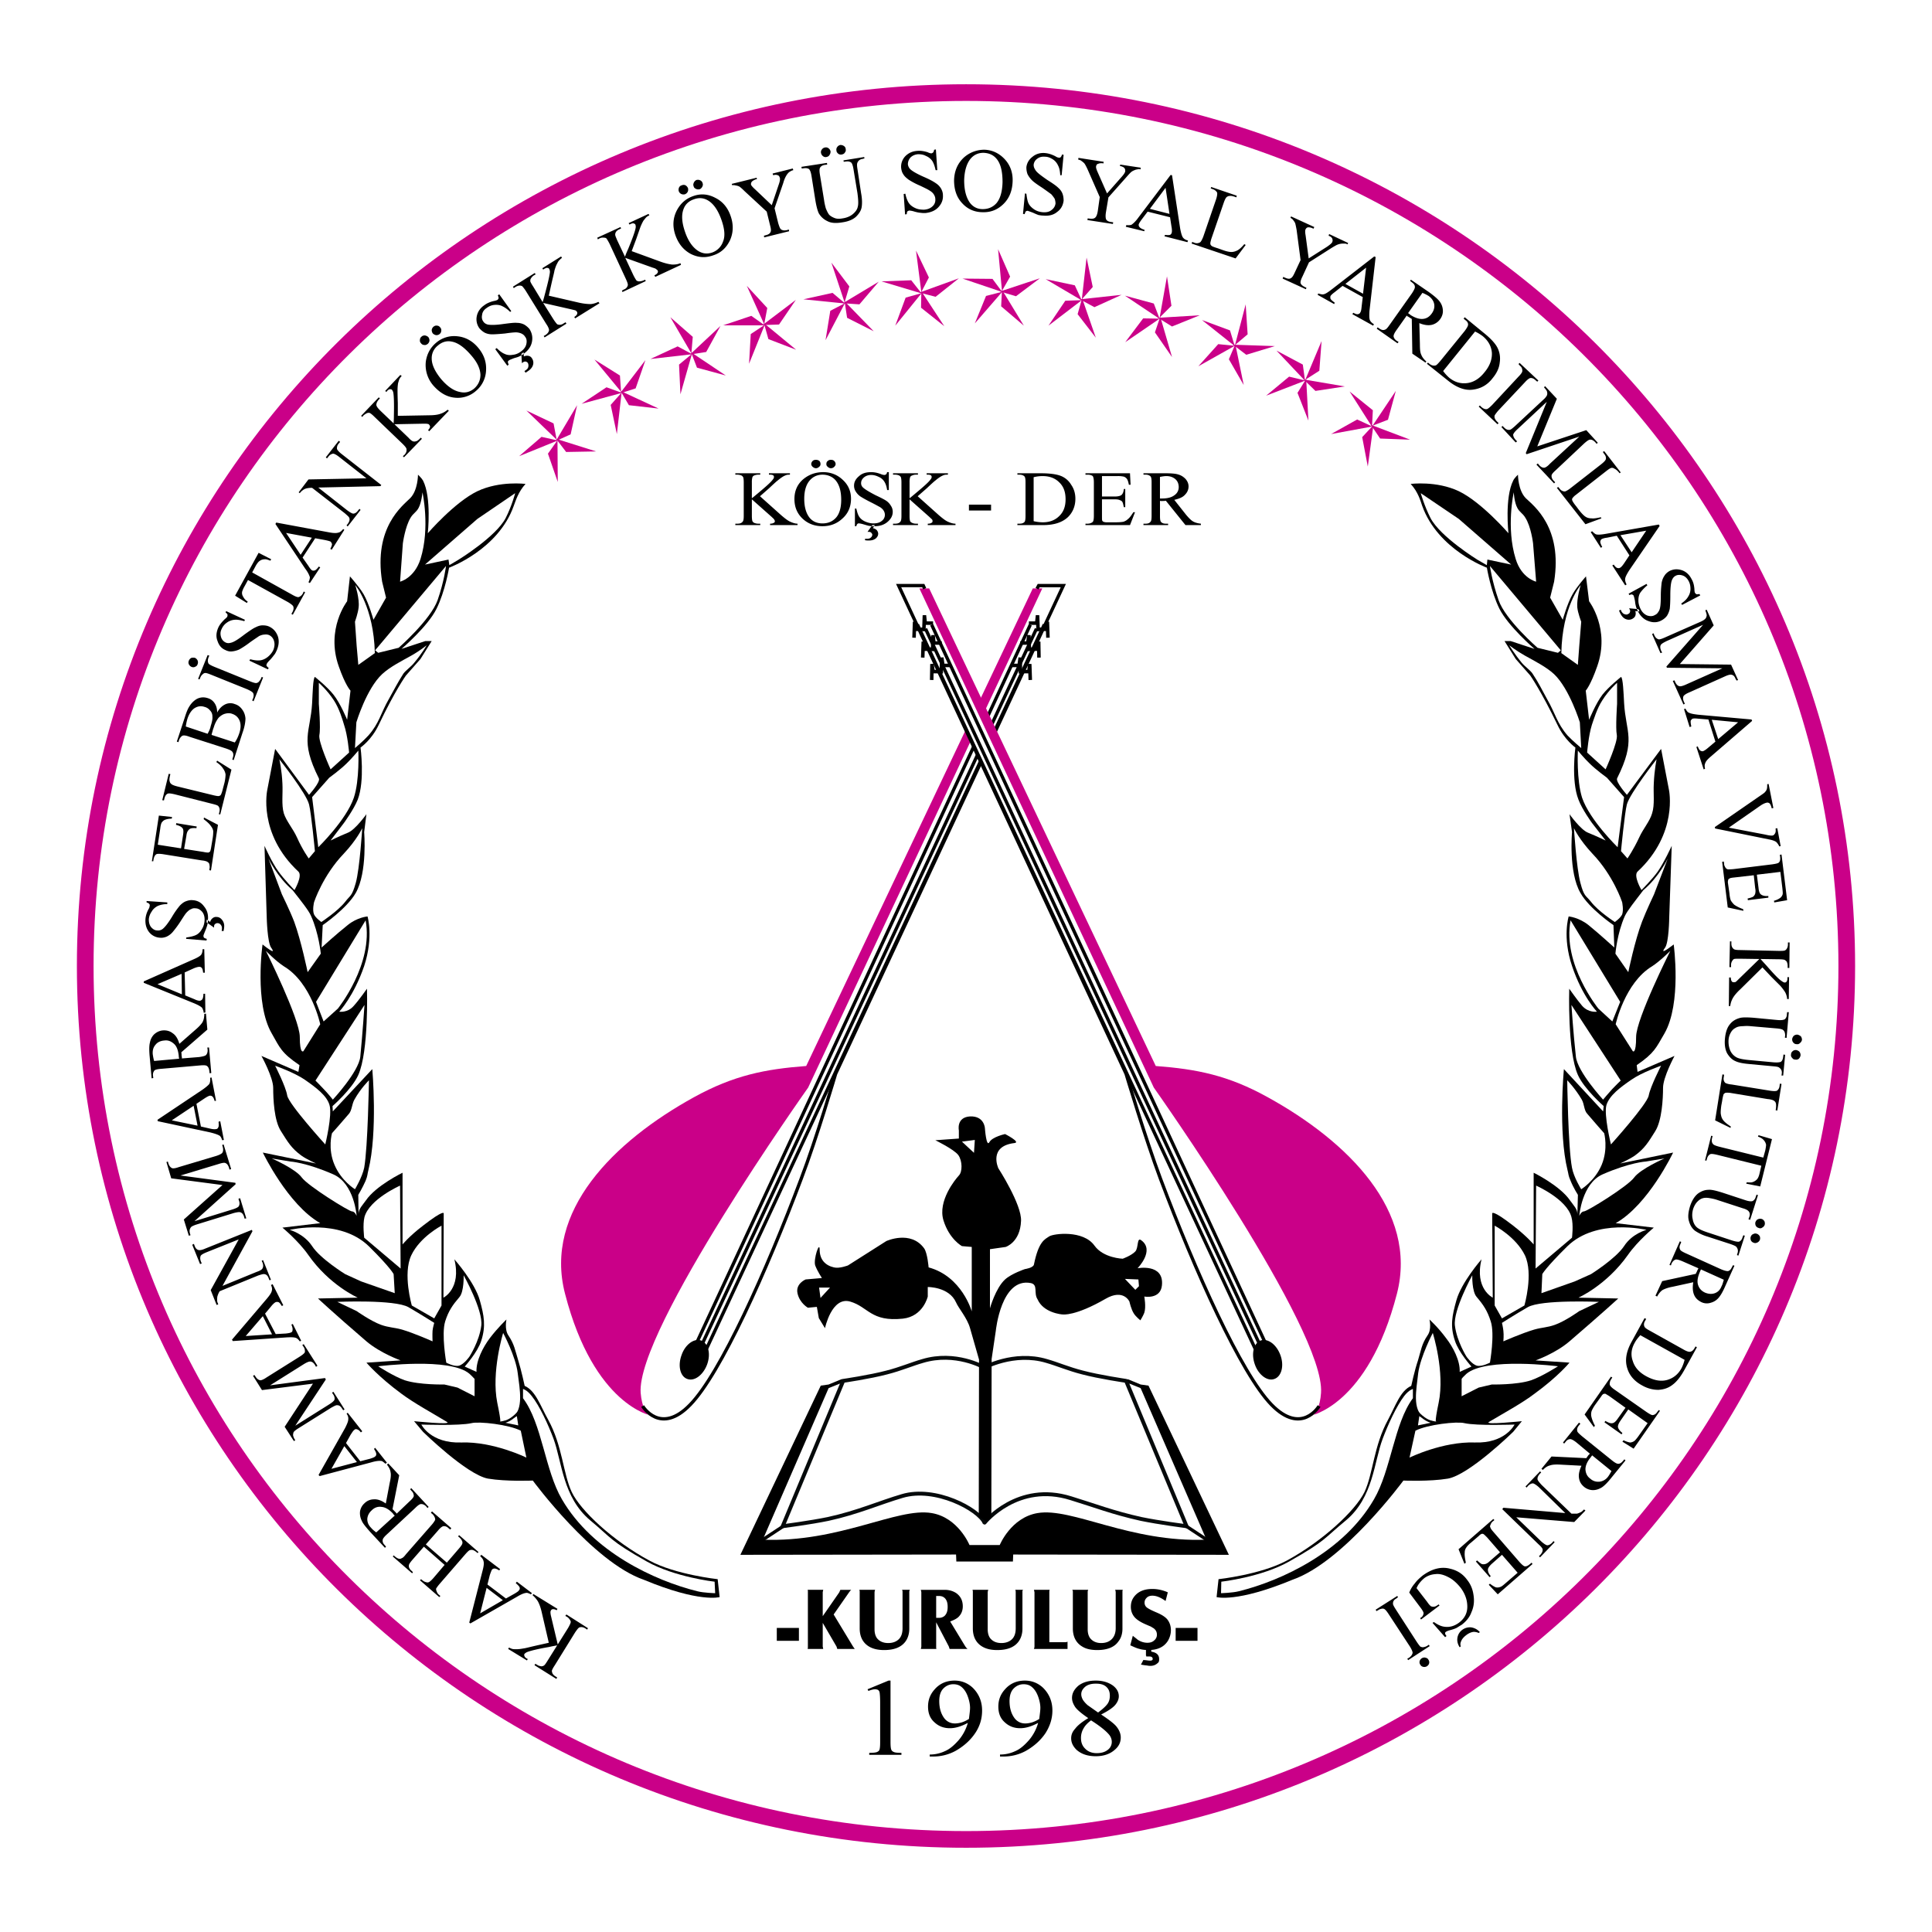 <svg xmlns="http://www.w3.org/2000/svg" width="2500" height="2500" viewBox="0 0 192.756 192.756"><path fill-rule="evenodd" clip-rule="evenodd" fill="#fff" d="M0 0h192.756v192.756H0V0z"/><path d="M154.658 59.627l1.258 2.208s.447-1.621.977-2.543c.42-.755 1.342-1.789 1.342-1.789l.309 2.487s2.123 2.767.811 6.484c-.672 1.928-1.146 2.431-1.146 2.431l.336 2.907s.67-1.649 1.34-2.516c.615-.782 1.846-1.761 1.846-1.761.195.112.252 1.593.307 2.627.168 2.935 1.23 3.633-.699 7.49-.166.363.979 1.649.979 1.649l3.41-4.583.783 4.08s.949 4.36-3.131 8.161c-.447.419.391 1.844.391 1.844s1.062-1.062 1.621-1.844c.643-.922 1.396-2.571 1.396-2.571l-.25 7.183s-.027 2.459-.42 2.99c-.67.895.867-.335.867-.335s.811 5.869-.924 8.887c-.838 1.426-.977 1.929-2.766 3.158l.084.671 3.689-1.593s-1.146 2.124-1.146 3.186c0 1.09-.111 3.271-.783 4.332-.67 1.062-1.033 1.705-2.039 2.432-.531.363-1.453.782-1.453.782l5.281-1.09s-2.459 5.198-5.729 7.043l3.801.447s-1.594 1.313-2.572 2.711c-2.15 3.046-4.945 4.275-4.945 4.275l3.969.084s-1.482 1.369-4.863 4.276c-1.396 1.201-3.381 1.9-3.381 1.9l3.381.224s-1.146 1.397-3.492 3.102c-1.203.923-3.104 1.957-4.557 2.823-.475.308 3.299-.084 3.299-.084l-.867 1.062s-4.359 4.276-6.512 4.668c-1.816.307-4.443.195-4.443.195s-5.979 8.133-11.064 9.894c-5.59 2.319-7.574 1.732-7.574 1.732l.195-1.788s4.164-.447 6.791-1.845c3.576-1.929 6.875-5.003 7.77-6.848.865-1.845.922-4.611 2.348-7.21.754-1.397 1.229-2.906 2.318-3.382 0 0 .336-1.565.672-2.543.307-1.007.361-1.621.949-2.487.447-.615.195-1.594.195-1.594s.867.783 1.648 1.845c.727.923 1.426 2.292 1.369 3.382l1.174-.531s-1.285-1.425-1.648-2.57c-.502-1.481-.279-2.516.141-4.025.502-1.816 2.514-4.107 2.514-4.107-.727 2.934 1.119 3.828 1.119 3.828l-.057-8.412s-.027-.419 2.096 1.229c1.398 1.091 2.041 1.873 2.041 1.873v-7.155s2.627 1.286 3.633 2.768c.334.475.727.838.727 1.342 0 .251.055-1.901.055-1.901s-.447-.698-.727-1.397c-.25-.559-.195-.643-.307-1.062-.951-3.829-.363-10.089-.363-10.089l3.912 4.22.057-.531s-1.93-1.677-2.572-3.102c-1.061-2.376-.865-8.608-.865-8.608s.781 1.118 1.285 1.705c.643.727 1.48.587 1.48.587s-1.48-1.537-2.486-4.556c-.979-2.906-.336-4.946-.336-4.946s1.006.083 1.984.866c1.033.838 2.57 2.236 2.57 2.236l-.084-2.236s-2.43-1.649-3.297-3.214c-1.201-2.068-.838-6.064-.838-6.064l-.252-1.789s1.117 1.565 1.844 1.845c.895.363 1.762.782 1.762.782l-1.369-1.761s-.979-1.341-1.342-2.319c-.754-1.9-.307-5.198-.307-5.198s-1.062-.727-1.789-2.264c-1.648-3.41-2.711-4.919-2.711-4.919l-1.453-1.649-1.117-1.789h.613l2.377.782s-2.6-2.235-3.494-3.996c-.865-1.732-1.258-4.108-1.258-4.108s-4.891-1.789-6.455-6.176c-.168-.503-.418-1.397-1.146-2.18 0 0 2.572-.335 4.807.727 2.264 1.09 4.947 4.192 4.947 4.192s-.391-3.549.475-5.254c.111-.252.475-.587.475-.587s0 1.565.783 2.348c.783.755 3.689 2.907 2.822 8.329l-.396 1.59z" fill-rule="evenodd" clip-rule="evenodd"/><path d="M123.611 158.757c4.275-1.062 10.451-3.94 13.469-9.167 1.705-2.906 2.012-7.573 3.885-10.089v-.922s-.391.084-.867.698c-.754.979-1.619 2.851-2.15 4.276-.867 2.291-.922 5.841-3.662 8.133-2.18 1.788-1.955 2.012-5.672 4.108-2.768 1.564-6.764 2.012-6.764 2.012l-.027 1.146c-.001 0 1.116-.027 1.788-.195zM151.109 142.128s-3.773.14-5.002-.14c-.727-.195-3.717.14-4.891.755l-.588 2.683s3.299-1.62 6.512-1.509c3.048.111 3.969-1.789 3.969-1.789zM142.949 132.989s1.229 3.885.586 6.959c-.475 2.264-.223 1.873-.223 1.873s-.756 0-1.285-.392c-1.119-.866-.727-2.711-.531-4.444.223-1.648 1.453-3.996 1.453-3.996zM155.439 136.315s-7.182-.923-9.137.754c-.195.196-.363.336-.475.504v1.732l1.703-.866 1.314-.308s2.459.056 3.912-.419c1.119-.391 2.683-1.397 2.683-1.397z" fill-rule="evenodd" clip-rule="evenodd" fill="#fff"/><path d="M146.889 127.232s-1.928 3.493-1.732 5.03c.195 1.565 1.146 3.074 1.146 3.074s.531.783 1.061.922c.504.112 1.287-.307 1.287-.307s.502-2.823.084-4.108c-.336-1.062-.729-1.649-1.398-2.432-.503-.557-.448-2.179-.448-2.179zM159.52 129.888s-5.729-.252-7.098.53c-1.258.727-2.57 1.565-2.57 1.565s.111.475.139.782c.057.42 0 1.062 0 1.062s1.846-.811 3.074-1.174c.783-.224 1.285-.196 2.068-.476 1.033-.363 2.432-1.369 2.432-1.369l1.955-.92zM149.125 122.285v7.966l.727 1.285 2.236-1.285s.922-3.158.055-5.003c-.895-1.845-3.018-2.963-3.018-2.963zM164.271 122.704s-5.002-1.201-7.908 1.649c-2.18 2.152-2.488 2.767-2.488 2.767l-.084 1.9 3.326-1.174 1.621-.727s2.459-1.537 3.297-2.794c.811-1.257 2.236-1.621 2.236-1.621zM166.059 115.578s-2.375 1.034-3.018 1.9c-.615.866-4.693 3.382-5.002 3.382-.279 0-.475.447-.475.447s.252-3.214 2.318-4.137c2.74-1.201 4.332-1.285 4.332-1.285l1.845-.307zM156.781 121.419c.225.783.057 2.068.057 2.068l-3.633 3.074.055-8.272s3.047 1.341 3.521 3.13z" fill-rule="evenodd" clip-rule="evenodd" fill="#fff"/><path d="M156.363 107.78s.781.783 1.453 1.929c.25.447.223 1.062.531 1.397.586.699 1.703 1.956 1.703 1.956s.42 1.537-.252 3.158c-.67 1.593-2.039 2.432-2.039 2.432s-.754-1.202-.922-2.151c-.39-2.041-.474-8.721-.474-8.721zM165.725 106.327s-1.062 2.068-1.23 2.963c-.139.866-3.771 4.891-3.771 4.891s-.727-2.962-.447-3.94c.307-.95 1.342-1.733 2.486-2.516 1.034-.727 2.962-1.398 2.962-1.398zM161.699 107.809s-.529.503-.838.839c-.363.391-.922 1.062-.922 1.062s-2.543-2.767-2.711-4.276c-.252-2.264-.447-5.17-.447-5.17l4.918 7.545zM166.646 94.869s-3.41 6.791-3.41 8.58c0 1.788-.334 1.425-.334 1.425l-1.705-2.683s.895-4.136 3.633-5.785c.783-.503 1.816-1.537 1.816-1.537zM161.645 99.955l-.783 1.956-1.396-1.285s-3.605-4.443-2.768-8.804l4.947 8.133zM166.395 85.646s-.865 1.845-2.432 3.158c-.811 1.062-1.592 2.041-1.844 2.571-.783 1.733-.949 3.773-.949 3.773l1.285 1.845s.643-3.13 1.369-5.031c.418-1.09 1.201-2.739 1.201-2.739l1.37-3.577zM161.84 90.006s-.867-2.655-2.963-4.835c-1.312-1.397-1.844-2.543-1.844-2.543s.252 4.024.643 5.45c.363 1.397.531 1.23 1.062 1.9.727.95 2.375 2.012 2.375 2.012s.559-.391.727-.754c.168-.447 0-1.23 0-1.23zM165.277 75.753s-2.654 3.381-2.963 4.5c-.223.838-.586 4.667-.586 4.667l.643.727s.586-.838 1.174-2.096c.391-.866 1.062-1.621 1.285-2.404.279-.866.111-1.984.168-2.962.055-1.342.279-2.432.279-2.432zM162.035 79.526l-.643 5.002s-2.795-2.711-3.549-4.946c-.559-1.761-.42-4.695-.42-4.695s.672.81 1.174 1.285c.615.615 1.732 1.426 1.732 1.426l1.706 1.928zM161.336 68.123s-.838.727-1.48 1.761c-.531.811-.865 1.957-1.033 2.432-.336 1.062-.475 2.767-.475 2.767l1.844 1.677s1.258-2.767 1.117-3.438c-.139-.67.027-3.102.027-3.102v-2.097zM157.76 74.635l-.139-2.571s-1.035-3.354-2.572-4.807c-.783-.727-1.955-1.313-2.906-1.845-.895-.503-1.564-1.034-1.564-1.034s.502.839 1.258 1.761c.279.336.865.755 1.061 1.062.615.922.895 1.537 1.453 2.543.811 1.397.979 2.403 2.041 3.633.501.531 1.368 1.258 1.368 1.258zM157.703 58.37s-1.844 2.152-1.928 6.791l1.648 1.174.141-1.9.195-2.403s-.336-.867-.391-1.425c-.083-.868.335-2.237.335-2.237zM153.26 58.034l-.307-3.829s-.195-1.677-.781-2.572c-.252-.419-.561-.531-.783-.95-.309-.559-.363-1.565-.363-1.565s-.783 3.521.195 6.651c.586 1.93 2.039 2.265 2.039 2.265zM150.773 56.329l-5.227-4.555-3.799-2.571s.363 1.285.977 2.487c.979 1.873 4.695 4.165 4.695 4.165l.922.531.057-.559 2.375.502zM153.4 64.63s-3.213-2.795-3.885-4.751c-.67-1.929-.865-3.41-.865-3.41l7.07 8.412-.281.251-2.039-.502zM141.607 141.29l-.138.922 1.34-.279-1.202-.643z" fill-rule="evenodd" clip-rule="evenodd" fill="#fff"/><path d="M141.301 140.759s.811 1.062 1.787 1.146" fill="none" stroke="#000" stroke-width=".22" stroke-miterlimit="2.613"/><path d="M8.504 96.378c0-48.125 39.347-87.14 87.888-87.14 48.512 0 87.86 39.015 87.86 87.14 0 48.126-39.348 87.141-87.86 87.141-48.541 0-87.888-39.015-87.888-87.141z" fill="none" stroke="#ca0088" stroke-width="1.664" stroke-miterlimit="2.613"/><path fill-rule="evenodd" clip-rule="evenodd" fill="#ca0088" d="M56.933 43.334l.643-2.907-2.124 3.577 1.481-.67z"/><path fill-rule="evenodd" clip-rule="evenodd" fill="#ca0088" d="M55.229 42.244l-2.711-1.286 3.018 2.907-.307-1.621zM54.027 43.585l-2.235 1.929 3.856-1.566-1.621-.363z"/><path fill-rule="evenodd" clip-rule="evenodd" fill="#ca0088" d="M56.486 45.094l2.99-.055-3.996-1.258 1.006 1.313z"/><path fill-rule="evenodd" clip-rule="evenodd" fill="#ca0088" d="M54.669 45.262l.979 2.823-.028-4.164-.951 1.341zM63.417 38.75l.978-2.822-2.544 3.325 1.566-.503zM61.851 37.465l-2.542-1.593 2.654 3.214-.112-1.621z"/><path fill-rule="evenodd" clip-rule="evenodd" fill="#ca0088" d="M60.51 38.639l-2.487 1.648 4.024-1.09-1.537-.558z"/><path fill-rule="evenodd" clip-rule="evenodd" fill="#ca0088" d="M62.746 40.427l2.962.336-3.8-1.761.838 1.425z"/><path fill-rule="evenodd" clip-rule="evenodd" fill="#ca0088" d="M60.929 40.399l.615 2.907.475-4.137-1.09 1.23zM70.458 35.117l1.426-2.599-3.046 2.851 1.62-.252z"/><path fill-rule="evenodd" clip-rule="evenodd" fill="#ca0088" d="M69.118 33.608l-2.236-1.957 2.096 3.606.14-1.649zM67.608 34.558l-2.711 1.258 4.164-.475-1.453-.783z"/><path fill-rule="evenodd" clip-rule="evenodd" fill="#ca0088" d="M69.537 36.682l2.878.783-3.465-2.32.587 1.537z"/><path fill-rule="evenodd" clip-rule="evenodd" fill="#ca0088" d="M67.748 36.375l.14 2.962 1.146-4.025-1.286 1.063zM77.725 32.378l1.676-2.459-3.325 2.515 1.649-.056z"/><path fill-rule="evenodd" clip-rule="evenodd" fill="#ca0088" d="M76.551 30.729l-2.04-2.208 1.733 3.83.307-1.622zM74.958 31.512l-2.823.95h4.164l-1.341-.95z"/><path fill-rule="evenodd" clip-rule="evenodd" fill="#ca0088" d="M76.663 33.832l2.766 1.062-3.214-2.655.448 1.593z"/><path fill-rule="evenodd" clip-rule="evenodd" fill="#ca0088" d="M74.902 33.329l-.168 2.962 1.565-3.885-1.397.923zM85.745 30.366l1.928-2.263-3.577 2.151 1.649.112z"/><path fill-rule="evenodd" clip-rule="evenodd" fill="#ca0088" d="M84.739 28.577l-1.789-2.375 1.314 3.968.475-1.593zM83.062 29.22l-2.906.643 4.164.419-1.258-1.062z"/><path fill-rule="evenodd" clip-rule="evenodd" fill="#ca0088" d="M84.515 31.708l2.655 1.341-2.906-2.99.251 1.649zM82.838 31.009l-.475 2.934 1.929-3.689-1.454.755zM93.346 29.611l2.32-1.844-3.941 1.425 1.621.419z"/><path fill-rule="evenodd" clip-rule="evenodd" fill="#ca0088" d="M92.675 27.683L91.39 25l.531 4.136.754-1.453zM90.915 27.962l-2.962.112 3.996 1.202-1.034-1.314z"/><path fill-rule="evenodd" clip-rule="evenodd" fill="#ca0088" d="M91.893 30.701l2.319 1.845-2.291-3.493-.028 1.648z"/><path fill-rule="evenodd" clip-rule="evenodd" fill="#ca0088" d="M90.356 29.695l-1.034 2.795 2.627-3.242-1.593.447zM101.365 29.556l2.377-1.789-3.969 1.314 1.592.475z"/><path fill-rule="evenodd" clip-rule="evenodd" fill="#ca0088" d="M100.779 27.599l-1.201-2.739.391 4.164.81-1.425zM99.02 27.823l-2.991-.028 3.967 1.341-.976-1.313z"/><path fill-rule="evenodd" clip-rule="evenodd" fill="#ca0088" d="M99.885 30.562l2.263 1.928-2.179-3.577-.084 1.649z"/><path fill-rule="evenodd" clip-rule="evenodd" fill="#ca0088" d="M98.377 29.527l-1.119 2.74 2.738-3.159-1.619.419zM109.191 30.646l2.711-1.23-4.164.447 1.453.783z"/><path fill-rule="evenodd" clip-rule="evenodd" fill="#ca0088" d="M109.023 28.633l-.615-2.934-.474 4.164 1.089-1.23zM107.234 28.466l-2.906-.615 3.606 2.124-.7-1.509z"/><path fill-rule="evenodd" clip-rule="evenodd" fill="#ca0088" d="M107.514 31.344l1.816 2.348-1.369-3.941-.447 1.593z"/><path fill-rule="evenodd" clip-rule="evenodd" fill="#ca0088" d="M106.285 30.003l-1.678 2.487 3.327-2.543-1.649.056zM116.932 32.574l2.767-1.118-4.164.252 1.397.866zM116.875 30.506l-.445-2.935-.729 4.109 1.174-1.174z"/><path fill-rule="evenodd" clip-rule="evenodd" fill="#ca0088" d="M115.115 30.282l-2.879-.782 3.465 2.319-.586-1.537z"/><path fill-rule="evenodd" clip-rule="evenodd" fill="#ca0088" d="M115.227 33.161l1.705 2.459-1.174-4.024-.531 1.565z"/><path fill-rule="evenodd" clip-rule="evenodd" fill="#ca0088" d="M114.053 31.764l-1.787 2.375 3.435-2.348-1.648-.027zM124.338 35.396l2.85-.866-4.165-.139 1.315 1.005z"/><path fill-rule="evenodd" clip-rule="evenodd" fill="#ca0088" d="M124.477 33.356l-.196-2.99-1.062 4.052 1.258-1.062zM122.717 32.965l-2.795-1.034 3.269 2.599-.474-1.565z"/><path fill-rule="evenodd" clip-rule="evenodd" fill="#ca0088" d="M122.605 35.844l1.481 2.571-.838-4.081-.643 1.51z"/><path fill-rule="evenodd" clip-rule="evenodd" fill="#ca0088" d="M121.543 34.334l-1.984 2.208 3.632-2.04-1.648-.168zM131.24 39.002l2.934-.447-4.108-.699 1.174 1.146zM131.631 36.99l.223-2.963-1.62 3.857 1.397-.894z"/><path fill-rule="evenodd" clip-rule="evenodd" fill="#ca0088" d="M129.982 36.375l-2.627-1.397 2.85 3.018-.223-1.621z"/><path fill-rule="evenodd" clip-rule="evenodd" fill="#ca0088" d="M129.451 39.197l1.09 2.767-.223-4.164-.867 1.397z"/><path fill-rule="evenodd" clip-rule="evenodd" fill="#ca0088" d="M128.613 37.577l-2.291 1.9 3.912-1.509-1.621-.391zM137.695 43.753l2.991.112-3.913-1.481.922 1.369z"/><path fill-rule="evenodd" clip-rule="evenodd" fill="#ca0088" d="M138.479 41.88l.781-2.878-2.319 3.465 1.538-.587zM136.969 40.93l-2.321-1.872 2.237 3.521.084-1.649z"/><path fill-rule="evenodd" clip-rule="evenodd" fill="#ca0088" d="M135.906 43.613l.559 2.935.56-4.136-1.119 1.201z"/><path fill-rule="evenodd" clip-rule="evenodd" fill="#ca0088" d="M135.404 41.853l-2.599 1.453 4.107-.755-1.508-.698z"/><path fill-rule="evenodd" clip-rule="evenodd" d="M83.957 137.601l14.252 12.912 14.307-12.912 1.287.531.781.111 8.021 16.881-21.517-.028-.029.699h-5.645l-.028-.699-21.518.028 8.02-16.881.783-.111 1.286-.531z"/><path d="M82.671 138.495l1.034-.419s.196-.057.531-.14c1.034-.196 3.297-.643 4.946-1.034 1.648-.419 3.158-1.426 4.667-1.342 1.593.084 4.276 1.09 4.276 1.09l.139 4.891.084-4.891s2.684-1.006 4.275-1.09c1.537-.084 3.02.923 4.695 1.342 1.621.392 3.885.838 4.918 1.034.336.083.531.14.531.14l1.035.419 6.566 15.119c-7.629.308-13.414-3.241-16.852-2.654-2.654.447-3.771 3.186-3.771 3.186h-3.019s-1.118-2.738-3.772-3.186c-3.438-.587-9.222 2.962-16.851 2.654l6.568-15.119z" fill-rule="evenodd" clip-rule="evenodd" fill="#fff"/><path fill="none" stroke="#000" stroke-width=".33" stroke-miterlimit="2.613" d="M75.852 153.782l2.376-1.564"/><path d="M98.125 136.399s-2.795-1.594-6.064-.615c-1.09.308-2.152.782-3.577 1.146-1.677.447-4.359.839-4.359.839l-5.896 14.169-.14.336s2.767-.363 4.527-.727c2.962-.644 5.114-1.621 7.406-2.292 3.297-.979 7.601 1.313 8.216 2.683l-.113-15.539z" fill="none" stroke="#060a0b" stroke-width=".388" stroke-miterlimit="2.613"/><path d="M98.125 136.483s3.018-1.678 6.287-.699c1.09.308 2.152.782 3.578 1.146 1.676.447 4.359.839 4.359.839l5.896 14.169.139.336s-2.766-.363-4.527-.727c-2.795-.615-4.723-1.37-7.014-2.068-5.311-1.677-8.607 2.432-8.607 2.432l-.111-15.428z" fill="none" stroke="#060a0b" stroke-width=".388" stroke-linejoin="round" stroke-miterlimit="2.613"/><path d="M81.721 128.462h1.09l-.95 1.034-.14-1.034zm30.515-.866l1.342.056.057.671-.363.363-1.036-1.09zm-16.263-13.695l1.201 1.117.084-1.285-1.285.168zm2.795 16.629v-5.897l1.564-.224s1.453-.447 1.537-2.599c.084-1.621-2.264-5.254-2.264-5.254s-1.033-2.208 1.621-2.516c.643-.084-.949-.895-.949-.895s-1.287.28-1.566.811c-.307.56-.447-1.397-.447-1.397s-.055-1.229-1.481-1.174c-1.397.084-1.117 1.397-1.117 1.397v.811l-2.348.168s1.845.895 2.292 1.481c.419.587.419 1.677.056 2.04-.364.392-2.124 2.543-1.537 4.472.587 1.9 1.845 2.571 1.845 2.571l.978.083v6.429s-.978-3.494-4.304-4.388c0 0-.111-1.426-.447-1.901-1.341-1.845-3.772-.727-3.772-.727l-3.829 2.432s-.867.336-1.397.196c-.866-.196-1.425-.783-1.425-1.762 0-.95-.643.951-.447 1.565.224.587.67 1.258.67 1.258l-1.621.14s-1.034.419-.811 1.397 1.034 1.425 1.034 1.425l.894-.084.196 1.118.615 1.007s.67-3.187 2.515-2.655c1.816.53 2.067 2.04 5.253 1.704 2.04-.223 2.487-2.207 2.487-2.207v-.95s2.124-.028 2.822 1.537c.252.587 1.118 1.564 1.397 2.571.475 1.648.895 3.13.895 3.13l-.027 15.679.727.475.529-.363.029-15.846.418-2.823s.531-5.338 3.494-4.751c.754.168.252.979.67 1.621.588 1.342 2.375 1.509 2.516 1.509 0 0 1.23.196 4.275-1.564 1.789-1.034 2.375.279 2.375.279s.168.782.447 1.202c.195.307.643.67.643.67s.279-.447.393-.754c.195-.588 0-1.621 0-1.621s1.619.308 1.76-1.118c.223-2.208-2.432-1.704-2.432-1.704s1.762-1.789.363-2.796c-.447-.335-.252.755-.586 1.118-.393.42-1.258.727-1.258.727s-1.928-.056-2.822-1.313c-1.119-1.565-4.053-1.201-4.5-.922-.447.308-1.061.475-1.537 2.822-.084.336-.895.447-.895.447s-1.34.447-1.982 1.034c-.951.867-1.509 2.879-1.509 2.879z" fill-rule="evenodd" clip-rule="evenodd"/><path fill="none" stroke="#000" stroke-width=".33" stroke-miterlimit="2.613" d="M120.648 153.782l-2.375-1.564"/><path d="M103.043 58.705h.949L80.63 108.507s-17.158 24.175-16.711 30.463c.112 1.37.587 2.236.894 2.236.28 0-5.533-.866-8.439-12.129-2.152-8.245 4.862-15.204 12.882-19.619 3.968-2.181 7.098-2.795 11.178-3.103l22.609-47.65z" fill-rule="evenodd" clip-rule="evenodd" fill="#ca0088"/><path d="M64.115 140.284s1.76 2.962 4.75-.141c3.018-3.102 7.629-13.358 11.066-22.525 1.537-4.024 3.438-10.48 3.438-10.48l22.72-48.712h-2.459l-.168.308" fill="none" stroke="#000" stroke-width=".33" stroke-miterlimit="2.613"/><path d="M100.891 66.391h.783l.111-.783.027 1.593m.057-.196h.783l.084-.755.055 1.593m-1.006-3.688h.754l.113-.783.055 1.593m.029-.195h.781l.113-.754.027 1.593m-1.005-3.439h.781l.084-.783.057 1.593m.057-.195h.754l.111-.754.057 1.593" fill="none" stroke="#000" stroke-width=".352" stroke-miterlimit="2.613"/><path d="M69.173 134.694l33.618-72.356m-33.338 73.055l33.954-72.664m-33.563 73.223l34.345-73.642" fill="none" stroke="#000" stroke-width=".33" stroke-miterlimit="2.613"/><path d="M68 135.197c.363-1.062 1.257-1.705 1.956-1.453.727.279.979 1.341.587 2.403-.391 1.034-1.258 1.705-1.984 1.426-.699-.252-.951-1.314-.559-2.376zM54.753 163.899l-.699-3.019c-.112-.503-.251-.866-.391-1.118a2.891 2.891 0 0 0-.531-.614l.084-.112 2.403 1.481-.084.14a.673.673 0 0 0-.363-.111.237.237 0 0 0-.196.111c-.028.056-.056.112-.056.168s0 .195.056.419l.671 2.823 1.034-1.649c.14-.251.224-.419.251-.531.028-.083 0-.167-.056-.251a.998.998 0 0 0-.28-.308l-.196-.111.112-.14 2.151 1.369-.083.14-.167-.112c-.224-.14-.419-.167-.587-.111-.112.028-.252.224-.447.503l-2.04 3.298c-.167.252-.251.419-.28.531 0 .084.028.168.056.252a.81.81 0 0 0 .308.307l.167.111-.083.141-2.18-1.37.084-.14.196.112c.111.084.251.111.391.14.112 0 .196-.028.28-.084s.196-.224.335-.447l.978-1.564c-.083.027-.335.056-.811.167-1.146.196-1.9.392-2.18.503a.797.797 0 0 0-.279.196.237.237 0 0 0 0 .195c.028.084.083.168.224.251l.112.057-.084.14-1.873-1.146.084-.141c.112.057.224.112.335.141.111.027.251.027.419.027.196 0 .419-.027.727-.084.084 0 .503-.111 1.23-.279l1.258-.281zM48.633 158.087l1.844 1.396.895-.503c.224-.14.363-.224.419-.335.056-.057.083-.14.056-.252-.028-.111-.167-.251-.391-.447l.112-.14 1.509 1.146-.112.112c-.223-.112-.391-.168-.475-.14-.224.027-.503.14-.922.392l-4.639 2.654-.112-.084 1.341-5.226c.112-.419.14-.727.084-.895-.028-.168-.14-.336-.335-.503l.112-.14 1.873 1.425-.084.14c-.196-.14-.363-.195-.475-.195a.344.344 0 0 0-.251.111c-.056.112-.14.309-.224.588l-.225.896zm-.084.335l-.643 2.543 2.264-1.313-1.621-1.23zM44.358 156.13l-2.068-1.816-1.146 1.313c-.195.224-.307.392-.335.476a.471.471 0 0 0 0 .279c.056.14.14.251.251.335l.14.14-.083.112-1.928-1.678.084-.111.167.14c.112.084.224.168.364.195.112.028.196 0 .279-.056.112-.028.251-.168.419-.391l2.543-2.907a2.61 2.61 0 0 0 .363-.503c.028-.056 0-.167-.028-.251a.997.997 0 0 0-.224-.336l-.167-.14.111-.14 1.928 1.677-.112.14-.167-.14c-.167-.168-.363-.224-.531-.195-.112.027-.307.167-.531.447l-1.202 1.369 2.096 1.816 1.201-1.397c.196-.224.308-.391.335-.475a.388.388 0 0 0 0-.252 1.063 1.063 0 0 0-.251-.363l-.168-.14.112-.112 1.928 1.678-.084.111-.167-.14c-.196-.14-.363-.224-.559-.168-.112 0-.28.168-.503.42l-2.543 2.935c-.195.223-.307.391-.363.475-.028.084 0 .168.028.252.056.14.112.279.224.363l.168.14-.112.111-1.928-1.677.112-.111.168.14c.111.083.223.14.363.167a.333.333 0 0 0 .279-.027c.084-.057.224-.168.419-.392l1.118-1.313zM38.741 146.013l1.09 1.174-.67 3.382c.112.112.196.195.251.252l.084.083c.027.028.056.084.083.112l1.258-1.202c.279-.251.419-.419.447-.559a.68.68 0 0 0-.224-.503l-.14-.168.112-.111 1.733 1.872-.112.112-.14-.168c-.167-.168-.363-.252-.559-.224-.112.027-.28.14-.531.392l-2.822 2.627c-.279.251-.419.446-.419.559-.028.168.028.336.195.503l.14.168-.111.111-1.481-1.593c-.419-.476-.727-.839-.838-1.118a1.693 1.693 0 0 1-.167-.922c.056-.308.195-.587.447-.811.251-.252.587-.392.95-.392.335-.027.754.112 1.174.419l.391-2.067c.112-.476.14-.839.084-1.062-.028-.252-.168-.504-.363-.755l.138-.111zm.642 5.198l-.111-.111c-.028-.028-.056-.056-.056-.084-.391-.419-.783-.643-1.146-.671-.363-.056-.698.057-.978.336-.279.251-.419.53-.447.866 0 .335.111.614.391.894.112.141.279.28.503.447l1.844-1.677zM34.521 143.973l1.425 1.816.978-.251c.251-.084.419-.14.503-.224.084-.056.112-.14.112-.252 0-.111-.083-.279-.224-.503l.112-.111 1.174 1.48-.14.112c-.196-.168-.335-.279-.419-.279-.224-.028-.531 0-1.006.14l-5.142 1.369-.112-.111 2.655-4.695c.196-.392.308-.671.308-.839.028-.195-.028-.392-.167-.587l.112-.084 1.453 1.845-.14.112c-.139-.196-.279-.279-.391-.308-.084-.028-.196-.028-.251.056-.112.056-.224.252-.391.503l-.449.811zm-.168.307l-1.285 2.264 2.543-.671-1.258-1.593zM32.509 137.629l-3.046 4.611 3.381-2.124c.308-.196.475-.336.531-.476.028-.14 0-.335-.14-.53l-.112-.168.14-.084 1.118 1.761-.14.084-.112-.168c-.14-.224-.279-.335-.475-.335-.112-.028-.308.084-.615.251l-3.297 2.068c-.223.14-.363.252-.447.363a1 1 0 0 0-.056.308c.028.14.084.307.224.503l-.14.084-.922-1.426 2.822-4.304-5.086.643-.894-1.425.14-.084.112.168c.14.224.308.335.475.363.112 0 .335-.084.615-.28l3.297-2.067c.308-.196.475-.336.531-.447a.736.736 0 0 0-.14-.56l-.112-.167.14-.084 1.369 2.151-.14.112-.111-.195c-.14-.224-.308-.336-.476-.336-.14 0-.335.084-.614.252l-3.382 2.124 5.478-.727.084.141zM26.445 131.062l1.062 2.04 1.006-.056c.251-.028.419-.057.531-.112.084-.028.14-.112.14-.224.028-.111 0-.279-.112-.559l.14-.057.838 1.678-.14.056c-.14-.196-.28-.308-.364-.336-.195-.084-.531-.084-1.006-.056l-5.31.363-.084-.14 3.494-4.108c.279-.336.447-.587.475-.754.056-.168.028-.392-.083-.588l.167-.084 1.062 2.097-.14.084c-.14-.224-.224-.336-.335-.392a.491.491 0 0 0-.28 0c-.112.056-.28.195-.475.447l-.586.701zm-.224.25l-1.705 1.984 2.627-.168-.922-1.816zM21.61 130.194l-.587-1.48 2.794-5.059-3.214 1.285c-.335.14-.531.252-.587.363-.056.168-.056.336.028.559l.084.196-.168.056-.782-1.928.167-.084.084.224c.083.223.223.362.391.391.112.028.335 0 .643-.14l4.667-1.873.056.141-2.99 5.449 3.409-1.397c.335-.111.559-.251.587-.362.083-.141.083-.336 0-.56l-.084-.195.14-.057.783 1.957-.14.056-.084-.195c-.084-.252-.224-.392-.419-.42-.112-.027-.307.028-.643.14l-3.829 1.565c-.14.224-.195.419-.224.503-.028.112-.028.252-.028.447 0 .084.056.224.112.363l-.166.055zM23.51 118.149l-4.107 3.689 3.8-1.174c.363-.112.559-.225.615-.308.084-.14.112-.336.028-.56l-.056-.195.167-.056.615 2.012-.167.028-.056-.195c-.084-.252-.196-.392-.392-.447-.111-.028-.307 0-.643.084l-3.717 1.146c-.251.084-.447.168-.531.251a.664.664 0 0 0-.14.279c-.027.141 0 .309.084.531l-.168.057-.502-1.621 3.856-3.438-5.114-.671-.476-1.621.14-.056.056.195c.083.252.223.42.391.476.112.027.335 0 .643-.112l3.745-1.117c.335-.112.559-.225.615-.336.083-.14.083-.335.028-.559l-.056-.196.14-.056.754 2.459-.167.057-.056-.224c-.084-.224-.196-.392-.391-.447-.084-.028-.308 0-.643.111l-3.8 1.146 5.477.727.028.141zM19.598 110.128l.447 2.265.978.223c.251.057.447.057.559.028.083 0 .14-.056.195-.168.056-.083.056-.279.028-.559l.168-.056.363 1.872-.167.028c-.084-.252-.168-.392-.252-.447-.167-.112-.503-.224-.95-.335l-5.226-1.118-.028-.14 4.471-2.99c.363-.252.587-.447.699-.587.083-.168.112-.364.083-.615l.14-.028.447 2.32-.14.027c-.056-.224-.14-.391-.223-.447-.084-.084-.168-.084-.252-.084-.14.028-.335.141-.586.308l-.754.503zm-.279.196l-2.18 1.453 2.571.531-.391-1.984zM20.548 101.129l.14 1.594-2.599 2.264c.028.167.028.279.028.363 0 .027.028.083.028.111v.14l1.732-.14c.364-.056.587-.111.671-.195.112-.112.168-.279.168-.503l-.028-.252h.167l.224 2.543-.167.028-.028-.224c-.028-.252-.112-.447-.28-.531-.111-.056-.335-.056-.67-.027l-3.829.335c-.391.028-.615.084-.699.168a.668.668 0 0 0-.139.53l.027.225-.167.027-.195-2.18c-.056-.615-.056-1.09.028-1.397.056-.308.195-.587.419-.811.251-.224.531-.363.866-.392.363-.027.699.057.978.279.308.196.531.56.671 1.062l1.593-1.397c.363-.308.615-.587.727-.782.112-.224.168-.476.168-.811l.166-.027zm-2.682 4.5c0-.056 0-.112-.028-.14v-.112c-.056-.559-.195-.978-.475-1.229s-.587-.392-.979-.335c-.363.027-.67.167-.866.419-.224.252-.308.559-.279.95.028.168.056.392.14.671l2.487-.224zM18.424 97.021l.056 2.292.95.392c.223.111.391.14.503.14.083 0 .167-.056.251-.14.056-.084.112-.279.112-.559h.167l.028 1.872-.168.028a1.16 1.16 0 0 0-.167-.504c-.14-.14-.447-.307-.866-.475l-4.947-2.012v-.141l4.918-2.18c.391-.167.643-.308.783-.447.112-.14.167-.335.167-.587h.168l.056 2.348h-.167c-.028-.224-.056-.392-.14-.475-.056-.084-.14-.112-.252-.112-.111 0-.335.056-.586.168l-.866.392zm-.307.14l-2.403 1.033 2.431 1.007-.028-2.04zM14.624 89.895l2.068.14v.167c-.419 0-.727.084-.978.196-.251.14-.447.308-.587.559a1.567 1.567 0 0 0-.279.755c0 .308.056.559.223.783.196.223.392.335.615.335a.738.738 0 0 0 .531-.14c.224-.167.559-.587.95-1.229a8.3 8.3 0 0 1 .783-1.118c.167-.167.363-.335.586-.419.224-.084.447-.14.699-.112.447.028.838.224 1.118.615.307.363.447.811.391 1.37 0 .167-.027.335-.056.475a4.796 4.796 0 0 1-.195.559c-.112.279-.196.475-.196.531 0 .084.028.14.056.196.056.028.14.083.279.112l-.028.167-2.04-.167.028-.14c.419-.056.754-.14.978-.251.223-.112.419-.307.559-.559.167-.251.251-.531.279-.838.028-.392-.056-.671-.224-.895-.196-.224-.419-.363-.671-.363a.646.646 0 0 0-.447.084c-.166.053-.306.192-.446.332-.112.112-.308.419-.615.895a10.49 10.49 0 0 1-.783 1.062 1.83 1.83 0 0 1-.586.447c-.196.083-.447.14-.671.112a1.495 1.495 0 0 1-1.09-.559c-.28-.363-.392-.783-.363-1.286.028-.335.112-.643.308-1.006a.678.678 0 0 0 .112-.335c.028-.084 0-.14-.056-.196-.028-.056-.112-.084-.251-.14v-.139h-.001zm5.98 2.124l.028-.279.335.251a.683.683 0 0 1 .252-.391.532.532 0 0 1 .419-.112c.196 0 .391.112.531.308.14.167.224.419.195.699 0 .083-.028.223-.056.391h-.196c.028-.084.028-.168.028-.224a.5.5 0 0 0-.112-.391.396.396 0 0 0-.335-.168.321.321 0 0 0-.224.084c-.083.056-.111.14-.111.251v.112l-.754-.531zM15.742 84.277l2.319.363.196-1.286c.056-.335.056-.559-.028-.699-.112-.167-.335-.279-.671-.363l.028-.167 2.04.335-.028.167c-.279-.028-.475 0-.559.028-.112.028-.196.112-.279.224-.084.112-.14.28-.168.531l-.224 1.286 1.956.307c.252.056.419.056.475.056.056-.028.112-.056.167-.112.028-.056.056-.168.084-.308l.168-1.006c.056-.335.056-.587.056-.727a1.067 1.067 0 0 0-.224-.475c-.14-.223-.391-.447-.727-.699l.028-.167 1.397.727-.699 4.556-.167-.028.028-.195c.028-.14 0-.28-.028-.419-.028-.111-.112-.167-.196-.223-.084-.056-.279-.112-.559-.14l-3.829-.615c-.363-.056-.615-.056-.699 0-.14.083-.224.251-.279.503l-.028.196h-.14l.699-4.556 1.313.14-.028.167c-.308 0-.531.056-.671.112s-.224.14-.335.28c-.057.111-.112.307-.14.586l-.248 1.621zM21.583 76.032l.083-.14 1.425.895-1.118 4.471-.14-.028.056-.224c.056-.224.028-.419-.112-.587-.084-.083-.279-.14-.615-.224l-3.745-.95c-.363-.083-.587-.112-.699-.056-.167.084-.251.251-.307.447l-.056.224-.167-.028.643-2.627.169.029c-.084.308-.112.531-.084.671.028.14.084.251.168.308.083.083.279.167.614.251l3.661.894c.251.056.419.084.503.056s.14-.056.167-.112c.056-.084.14-.308.224-.67l.112-.419a3.98 3.98 0 0 0 .14-.95 1.33 1.33 0 0 0-.251-.587c-.113-.197-.337-.42-.671-.644zM21.666 71.086c.196-.364.447-.615.699-.755a1.185 1.185 0 0 1 1.062-.084c.279.084.531.251.727.531.196.251.307.559.335.894 0 .364-.084.867-.308 1.481l-.866 2.683-.14-.056.056-.196c.084-.251.056-.447-.056-.586-.084-.112-.279-.196-.587-.308l-3.661-1.174c-.363-.14-.586-.167-.727-.112-.14.084-.251.224-.335.419l-.056.223-.168-.056.811-2.459c.14-.447.279-.811.447-1.062.223-.363.531-.643.838-.782.335-.14.671-.14 1.006-.028.28.084.503.252.671.503.169.253.252.56.252.924zm-.95 2.124l.167-.335c.056-.14.112-.28.14-.447.14-.419.196-.727.168-.95a.823.823 0 0 0-.252-.615.962.962 0 0 0-.531-.335c-.335-.112-.643-.084-.978.112-.308.195-.559.559-.727 1.062a5.052 5.052 0 0 0-.167.782l2.18.726zm2.711.866c.195-.28.335-.587.447-.923.167-.502.167-.922.028-1.257s-.392-.559-.727-.67c-.196-.084-.447-.084-.671-.028-.251.056-.475.196-.699.419a2.763 2.763 0 0 0-.475.95c-.083.196-.111.335-.139.447-.056.139-.056.223-.084.307l2.32.755zM26.109 67.536l.14.056-.95 2.375-.139-.084.083-.195c.084-.224.084-.419 0-.559-.083-.112-.28-.224-.587-.364l-3.605-1.453c-.279-.111-.447-.167-.559-.167a.339.339 0 0 0-.251.112.767.767 0 0 0-.252.335l-.083.196-.14-.056.95-2.375.167.056-.083.195c-.083.224-.083.419 0 .587.056.084.251.196.587.335l3.577 1.453c.28.112.476.167.587.167.056 0 .14-.028.223-.083a1.33 1.33 0 0 0 .252-.335l.083-.196zm-7.266-1.621a.499.499 0 0 1 .252-.279.795.795 0 0 1 .363 0c.112.056.195.14.252.251a.478.478 0 0 1 0 .392c-.028.112-.112.196-.252.251-.112.056-.224.056-.363 0a.557.557 0 0 1-.252-.251.422.422 0 0 1 0-.364zM22.56 60.969l1.873.866-.056.14c-.391-.112-.727-.167-.978-.14a1.473 1.473 0 0 0-.755.279 1.478 1.478 0 0 0-.531.643c-.14.279-.14.531-.056.81a.848.848 0 0 0 .447.531c.168.084.335.084.531.028.279-.056.727-.336 1.341-.811.503-.363.866-.615 1.118-.727.224-.112.447-.196.699-.196s.475.028.699.14c.391.195.67.503.838.978.14.447.084.922-.14 1.425-.083.168-.14.308-.251.419a4.912 4.912 0 0 1-.363.447c-.224.223-.335.363-.363.447-.028.056-.028.112-.028.168a.81.81 0 0 0 .224.223l-.084.14-1.844-.867.083-.14c.419.112.727.14.979.112s.503-.14.727-.307c.251-.196.447-.419.587-.699.14-.335.167-.643.083-.922a.924.924 0 0 0-.475-.587.86.86 0 0 0-.475-.056c-.167 0-.335.056-.531.14-.112.084-.419.279-.895.615a9.07 9.07 0 0 1-1.089.727 2.344 2.344 0 0 1-.727.196c-.223.028-.447-.028-.67-.14-.391-.167-.643-.475-.783-.922-.167-.419-.111-.866.084-1.314.14-.307.363-.559.643-.838.14-.112.224-.196.252-.252.028-.083.028-.14.028-.195-.028-.084-.084-.14-.196-.224l.054-.137zM25.802 55.155l1.257.643-.083.14c-.224-.083-.392-.14-.503-.14-.196 0-.363.028-.531.14-.14.084-.251.224-.391.447l-.391.727 3.968 2.208c.335.195.559.279.671.251a.75.75 0 0 0 .419-.363l.084-.195.14.083-1.229 2.236-.14-.084.112-.195c.112-.224.14-.419.056-.587-.056-.083-.224-.223-.503-.391l-3.996-2.208-.335.615a2.6 2.6 0 0 0-.251.559.672.672 0 0 0 .112.503c.084.167.224.335.447.475l-.084.14-1.174-.727 2.345-4.277zM31.447 53.702l-1.257 1.929.587.838c.14.223.251.363.335.419.084.056.167.056.279.027.112-.027.251-.167.419-.391l.14.084-1.034 1.565-.14-.084c.112-.224.14-.391.14-.503-.056-.196-.196-.503-.475-.866l-2.962-4.444.083-.14 5.282.978c.447.084.727.084.895.028.195-.028.335-.168.503-.364l.111.084-1.257 1.984-.14-.084c.112-.223.167-.363.167-.475a.53.53 0 0 0-.14-.251c-.112-.056-.335-.112-.615-.167l-.921-.167zm-.335-.056l-2.571-.475 1.453 2.18 1.118-1.705zM29.798 49.119l.978-1.286 5.785-.112-2.711-2.124c-.279-.224-.503-.335-.614-.335a.714.714 0 0 0-.476.307l-.14.168-.112-.112 1.286-1.649.14.112-.14.167a.66.66 0 0 0-.167.559c.056.112.195.279.447.475l3.968 3.102-.084.112-6.204.14 2.878 2.264c.307.223.503.335.615.335.167 0 .335-.112.475-.308l.14-.168.111.112-1.285 1.649-.112-.111.112-.14c.167-.224.224-.419.167-.587-.027-.112-.195-.251-.447-.475l-3.27-2.543a2.26 2.26 0 0 0-.559.056 1.027 1.027 0 0 0-.391.196c-.084.056-.167.14-.279.28l-.111-.084zM39.691 41.489l3.102-.056c.531 0 .922-.056 1.202-.168.251-.084.475-.224.671-.391l.111.112-1.956 2.04-.112-.112a.808.808 0 0 0 .196-.307c0-.112-.028-.168-.084-.224a.154.154 0 0 0-.14-.084c-.084-.028-.224-.028-.419-.028l-2.906.056 1.397 1.341c.196.224.363.335.447.363a.475.475 0 0 0 .28 0c.14-.028.251-.111.363-.224l.14-.14.112.112-1.789 1.844-.112-.112.168-.14c.167-.196.223-.363.195-.559 0-.112-.14-.279-.391-.531l-2.794-2.683c-.224-.223-.363-.335-.476-.391-.056-.028-.14-.028-.251 0-.14.056-.251.14-.363.224l-.14.167-.112-.111 1.761-1.845.112.112-.14.14c-.083.112-.167.224-.196.364-.028.111-.028.195.028.279.027.084.167.251.363.447l1.314 1.257c0-.056.027-.335.027-.81.028-1.174 0-1.929-.056-2.236a.619.619 0 0 0-.14-.307c-.056-.056-.112-.056-.196-.056-.083 0-.167.056-.279.168l-.083.112-.112-.112 1.509-1.593.14.112c-.112.084-.167.196-.224.28-.056.112-.083.251-.14.419a4.485 4.485 0 0 0-.056.726c0 .084 0 .503.028 1.258v1.287h.001zM43.547 34.167a2.765 2.765 0 0 1 2.096-.615c.811.083 1.509.475 2.068 1.146.587.698.838 1.453.782 2.292a2.815 2.815 0 0 1-1.006 2.012 2.744 2.744 0 0 1-2.152.67c-.783-.083-1.481-.503-2.096-1.202a3.115 3.115 0 0 1-.754-2.403c.112-.755.448-1.397 1.062-1.9zm.14.307a1.588 1.588 0 0 0-.615 1.286c0 .643.335 1.313.922 2.041.643.754 1.285 1.202 1.928 1.313.503.112.95 0 1.37-.335.419-.363.643-.838.643-1.397-.028-.587-.307-1.229-.922-1.928-.671-.783-1.314-1.258-1.928-1.37-.503-.112-.979.027-1.398.39zm-.447-1.872c.112-.083.224-.139.364-.111.112 0 .223.056.307.167.084.083.14.224.112.335 0 .14-.056.251-.167.335-.084.084-.224.112-.335.112a.635.635 0 0 1-.335-.168.562.562 0 0 1-.112-.363.54.54 0 0 1 .166-.307zm-1.174.978c.084-.084.196-.112.335-.112.14.028.252.084.335.167a.562.562 0 0 1 .112.363.552.552 0 0 1-.167.308c-.112.084-.224.14-.363.112a.387.387 0 0 1-.308-.168.357.357 0 0 1-.112-.335.4.4 0 0 1 .168-.335zM49.807 29.36l1.202 1.677-.112.084a2.778 2.778 0 0 0-.811-.587c-.224-.112-.503-.14-.782-.112-.279.028-.531.14-.755.308-.251.167-.419.391-.447.671-.056.251-.028.475.112.67.111.168.251.251.447.308.28.056.811.056 1.565-.056.643-.083 1.09-.14 1.342-.112.251 0 .503.056.726.168.196.112.392.279.531.447.251.392.335.811.251 1.258-.084.475-.363.866-.811 1.202-.14.112-.279.196-.419.251-.084.056-.251.112-.559.196-.279.112-.447.167-.503.224-.056.028-.112.083-.112.14 0 .083.028.167.084.279l-.14.111-1.202-1.648.14-.112c.307.307.586.503.81.586.224.112.503.14.811.084.28-.028.559-.14.811-.335.307-.224.475-.475.531-.755.056-.279.028-.531-.14-.727-.084-.14-.196-.224-.363-.308a1.487 1.487 0 0 0-.531-.112c-.168 0-.531.028-1.09.112-.587.056-1.034.084-1.286.084-.279 0-.531-.056-.754-.168a1.947 1.947 0 0 1-.531-.447 1.519 1.519 0 0 1-.251-1.201c.083-.419.335-.811.754-1.09.252-.196.587-.335.95-.419.168-.028.308-.084.363-.112.056-.056.084-.112.112-.168a.751.751 0 0 0-.083-.279l.14-.112zm2.208 5.952l.223-.167.028.419a.726.726 0 0 1 .476-.056.5.5 0 0 1 .335.251.757.757 0 0 1 .112.615c-.056.223-.196.419-.419.587-.083.056-.195.14-.335.224l-.112-.168a.83.83 0 0 0 .167-.112.46.46 0 0 0 .224-.335.531.531 0 0 0-.056-.363c-.056-.084-.14-.111-.224-.14-.084 0-.196.028-.252.084-.027.028-.056.028-.111.084l-.056-.923zM54.753 29.5l3.018.698c.503.112.894.14 1.174.14.279-.028.531-.111.754-.223l.112.14-2.431 1.509-.084-.14c.14-.084.251-.196.279-.28a.307.307 0 0 0 0-.224c-.056-.056-.084-.112-.14-.14s-.195-.056-.419-.112l-2.823-.643 1.034 1.648c.167.251.28.392.363.476.056.028.14.056.251.056.14 0 .279-.056.392-.14l.195-.112.084.14-2.18 1.37-.084-.14.195-.112c.196-.14.308-.28.335-.475 0-.112-.083-.336-.279-.615l-2.04-3.298a3.337 3.337 0 0 0-.363-.475.558.558 0 0 0-.251-.056.83.83 0 0 0-.419.14l-.167.112-.084-.14 2.18-1.369.084.14-.196.111a.996.996 0 0 0-.279.308c-.056.084-.056.167-.056.279.028.084.112.252.28.503l.95 1.565c.028-.084.112-.335.224-.783.307-1.146.475-1.873.503-2.208a.591.591 0 0 0-.084-.335c-.028-.056-.083-.084-.167-.084-.084-.028-.168.028-.308.084l-.112.085-.083-.14 1.872-1.174.084.14a2.423 2.423 0 0 0-.279.252c-.084.084-.14.195-.224.363-.084.14-.168.391-.251.67 0 .084-.112.503-.28 1.23l-.28 1.259zM63.025 25.056l2.907 1.062c.475.168.866.251 1.146.279.307 0 .559-.028.81-.14l.056.168-2.571 1.201-.084-.167a.556.556 0 0 0 .308-.223c.056-.084.056-.168.028-.224a.332.332 0 0 0-.14-.14c-.028-.056-.167-.112-.363-.167l-2.739-.979.811 1.733c.14.279.251.447.308.531.056.028.14.083.251.083.14 0 .28-.028.419-.083l.196-.084.056.14-2.319 1.09-.056-.14.195-.112a.591.591 0 0 0 .392-.419c.027-.112-.056-.335-.196-.643l-1.621-3.494c-.14-.279-.252-.447-.308-.531-.056-.056-.14-.083-.252-.083a.73.73 0 0 0-.419.056l-.195.112-.056-.167 2.32-1.062.056.14-.168.084a.761.761 0 0 0-.335.252.534.534 0 0 0-.084.279c0 .112.084.279.196.559l.782 1.649c.028-.083.112-.335.307-.754.447-1.09.699-1.789.755-2.124a.626.626 0 0 0-.028-.335c-.028-.056-.084-.084-.168-.112-.083-.028-.167 0-.307.056l-.112.056-.083-.14 1.984-.922.084.14c-.111.056-.224.112-.308.195-.083.084-.167.196-.279.335-.084.14-.196.363-.308.643-.028.084-.167.476-.419 1.202l-.449 1.2zM69.201 19.55c.727-.251 1.453-.195 2.18.196.727.363 1.23.978 1.509 1.789.308.866.28 1.677-.056 2.431-.363.755-.894 1.258-1.677 1.509-.782.28-1.509.224-2.236-.14-.727-.391-1.229-1.006-1.537-1.873-.307-.894-.251-1.732.167-2.515.365-.67.896-1.145 1.65-1.397zm.028.336c-.503.167-.866.503-1.034.979-.223.586-.167 1.341.14 2.235.307.922.754 1.565 1.313 1.929.447.279.894.335 1.397.167a1.758 1.758 0 0 0 1.09-1.09c.224-.531.168-1.229-.14-2.124-.335-.978-.782-1.621-1.313-1.956-.447-.28-.922-.336-1.453-.14zm.251-1.928c.14-.028.251-.028.364.028a.41.41 0 0 1 .251.279c.056.14.028.252-.028.363a.545.545 0 0 1-.251.251c-.14.028-.251.028-.363-.028-.14-.056-.224-.14-.251-.279-.056-.112-.028-.251.028-.363s.139-.196.25-.251zm-1.453.53c.112-.056.251-.056.363 0s.196.168.251.279c.028.14.028.252-.028.364a.5.5 0 0 1-.279.251.543.543 0 0 1-.363-.028.496.496 0 0 1-.251-.28.543.543 0 0 1 .028-.363.39.39 0 0 1 .279-.223zM77.082 17.314l2.012-.503.056.167-.112.028c-.083.028-.167.083-.307.167a1.472 1.472 0 0 0-.308.392c-.083.14-.195.391-.279.698l-.866 2.516.363 1.481c.112.363.196.587.307.643.14.084.308.111.559.056l.196-.056.028.167-2.487.615-.028-.167.196-.056c.251-.056.419-.167.475-.335.056-.112.028-.336-.056-.643l-.335-1.37-2.208-2.04c-.251-.251-.419-.392-.503-.447s-.251-.111-.475-.14c-.056-.028-.14-.028-.251 0l-.056-.14 2.487-.615.028.14-.139.028c-.112.056-.252.112-.336.196a.359.359 0 0 0-.111.335c.028.084.167.251.419.475l1.648 1.565.699-2.068c.111-.307.14-.531.111-.643-.028-.084-.056-.168-.111-.224-.056-.028-.14-.084-.224-.084-.084-.027-.196 0-.336.028l-.056-.166zM84.18 16.141l-.028-.14 2.068-.335.028.14-.224.056a.588.588 0 0 0-.475.363c-.056.112-.056.308 0 .643l.363 2.404c.111.586.111 1.034.056 1.397-.056.336-.251.643-.559.951-.307.279-.754.475-1.341.559-.643.112-1.146.084-1.509-.112a1.94 1.94 0 0 1-.866-.782c-.112-.224-.252-.699-.363-1.426l-.364-2.291c-.056-.364-.139-.587-.251-.699-.111-.083-.307-.112-.503-.083l-.224.028-.028-.168 2.543-.391.027.167-.223.028c-.251.028-.419.14-.503.307-.056.112-.056.335 0 .671l.419 2.571c.028.224.084.475.167.783.112.279.224.503.335.643.14.14.335.251.559.335.224.083.475.083.782.028.392-.056.727-.195.979-.391.279-.224.475-.475.531-.754.084-.28.056-.727-.028-1.37l-.392-2.375c-.056-.363-.14-.587-.223-.671-.14-.112-.308-.14-.531-.112l-.222.026zm-.335-1.677c.112 0 .251.028.363.112a.378.378 0 0 1 .168.308.366.366 0 0 1-.084.335c-.056.111-.167.167-.307.195a.446.446 0 0 1-.364-.084c-.083-.084-.167-.167-.167-.307a.425.425 0 0 1 .083-.363.495.495 0 0 1 .308-.196zm-1.537.251c.139-.028.251 0 .363.084s.167.196.195.307c0 .14-.028.252-.112.363-.056.112-.167.168-.308.196-.111.028-.223 0-.335-.083a.537.537 0 0 1-.196-.308c-.028-.14 0-.251.084-.363s.169-.168.309-.196zM93.374 14.911l.14 2.068h-.167c-.084-.391-.196-.699-.335-.922a1.44 1.44 0 0 0-.643-.503c-.251-.14-.531-.167-.782-.167-.308.028-.559.14-.755.335a1.003 1.003 0 0 0-.251.671.827.827 0 0 0 .223.475c.196.196.67.476 1.37.783.586.251.978.475 1.174.615.223.14.391.308.531.531.112.195.196.419.196.671.027.447-.112.838-.447 1.201-.308.336-.754.531-1.313.587-.168 0-.335 0-.475-.028-.084 0-.28-.028-.587-.112a2.265 2.265 0 0 0-.559-.111l-.167.083a.602.602 0 0 0-.056.28l-.171.027-.14-2.04.167-.028c.084.419.224.755.363.95.14.196.363.364.615.475.279.14.586.168.894.168.363-.028.643-.14.866-.363a.84.84 0 0 0 .251-.699c0-.167-.056-.307-.14-.447s-.224-.279-.419-.391c-.112-.084-.447-.252-.978-.503a7.526 7.526 0 0 1-1.118-.587c-.223-.167-.419-.335-.531-.531-.14-.196-.196-.419-.224-.671a1.509 1.509 0 0 1 .419-1.146c.308-.308.699-.503 1.229-.531.308-.028.643.028 1.006.14a.96.96 0 0 0 .363.112.456.456 0 0 0 .167-.084c.056-.056.084-.14.112-.28l.172-.028zM98.236 14.939c.754.028 1.426.335 1.984.922s.838 1.341.811 2.208c-.027.922-.309 1.677-.895 2.264-.588.587-1.285.866-2.096.838-.811 0-1.509-.307-2.041-.895-.559-.586-.811-1.369-.811-2.292.028-.95.364-1.705 1.006-2.292a3.035 3.035 0 0 1 2.042-.753zm-.111.307c-.531 0-.951.196-1.286.587-.392.475-.615 1.202-.643 2.152 0 .978.196 1.732.586 2.264.307.392.727.615 1.258.615.559 0 1.033-.196 1.396-.615.363-.447.559-1.118.588-2.068 0-1.034-.168-1.789-.559-2.292-.334-.419-.754-.615-1.34-.643zM106.117 15.442l-.195 2.04h-.141c-.027-.419-.084-.727-.223-.979a1.396 1.396 0 0 0-.531-.615c-.225-.14-.475-.251-.754-.251-.309-.028-.561.028-.783.196a.835.835 0 0 0-.363.615c0 .167.055.335.168.503.139.251.559.559 1.201 1.006.531.335.895.586 1.09.783.195.167.336.363.42.586s.111.475.111.699c-.057.447-.252.839-.643 1.118-.363.308-.838.419-1.398.364-.166 0-.307-.028-.475-.056a8.61 8.61 0 0 1-.531-.224c-.279-.112-.475-.167-.531-.196a.407.407 0 0 0-.195.056c-.027.056-.084.14-.111.28l-.168-.028.195-2.04.141.028c.057.419.111.755.223.979.113.223.309.419.559.586.252.168.531.251.84.28.363.028.67-.028.895-.224a.934.934 0 0 0 .391-.643c0-.14-.027-.308-.084-.475a3.538 3.538 0 0 0-.336-.447 37.92 37.92 0 0 0-.895-.643c-.475-.308-.838-.559-1.033-.755s-.336-.392-.447-.615a1.922 1.922 0 0 1-.111-.698c.057-.419.252-.755.615-1.034.334-.279.781-.419 1.285-.363.307.028.643.14.979.308.168.111.279.14.334.14.084.028.141 0 .195-.028a.516.516 0 0 0 .141-.279l.165.026zM111.762 16.42l2.041.308v.168l-.141-.028c-.057 0-.168.028-.336.056-.139.056-.307.112-.447.224-.139.112-.307.307-.529.559l-1.762 1.984-.252 1.509c-.055.363-.027.587.029.699.084.14.25.224.502.251l.195.028-.027.168-2.543-.391.027-.168.225.028c.252.027.447 0 .559-.14.084-.083.168-.279.223-.615l.197-1.397-1.203-2.739c-.139-.308-.25-.503-.307-.587s-.195-.196-.391-.335a1.352 1.352 0 0 0-.252-.084l.027-.167 2.516.391-.027.168-.113-.028c-.139 0-.279 0-.391.056-.141.028-.195.112-.223.251-.029.112.027.308.166.615l.924 2.096 1.453-1.649c.223-.251.334-.419.363-.559 0-.083 0-.167-.029-.224-.027-.083-.084-.14-.168-.195a1.099 1.099 0 0 0-.334-.112l.028-.141zM116.736 21.674l-2.236-.559-.615.811c-.139.196-.25.363-.279.475 0 .084 0 .168.084.251.057.084.225.196.504.279l-.027.14-1.846-.447.057-.167c.252.028.42 0 .502-.028.168-.112.42-.335.699-.727l3.215-4.248.139.028.811 5.31c.084.447.168.727.252.867.111.167.279.28.531.335l-.057.167-2.291-.587.055-.14c.225.028.393.028.504 0a.351.351 0 0 0 .168-.224c.027-.112.027-.335-.029-.615l-.141-.921zm-.056-.335l-.391-2.599-1.564 2.096 1.955.503zM124.143 24.357l.139.083-1.006 1.342-4.387-1.481.055-.167.225.084a.616.616 0 0 0 .586-.056c.084-.083.195-.279.309-.587l1.256-3.661c.113-.335.141-.587.113-.699a.737.737 0 0 0-.42-.335l-.223-.083.055-.14 2.543.866-.027.168c-.309-.112-.531-.168-.67-.14a.462.462 0 0 0-.336.14c-.057.056-.168.251-.279.586l-1.23 3.578c-.055.224-.111.391-.084.475 0 .084.057.14.113.196.055.056.279.14.643.252l.391.139c.447.168.754.224.949.224s.393-.056.615-.167c.193-.114.418-.309.67-.617zM132.609 23.351l1.9.895-.084.14-.084-.056c-.084-.028-.195-.028-.363-.028-.141 0-.309.028-.475.084-.168.056-.393.196-.672.363l-2.234 1.425-.643 1.397c-.168.335-.225.559-.195.671.055.168.195.279.418.391l.168.084-.057.14-2.318-1.062.055-.168.195.084c.252.112.447.14.588.028.111-.056.223-.223.363-.531l.588-1.258-.393-2.99a8.74 8.74 0 0 0-.139-.671c-.029-.084-.113-.224-.279-.419-.029-.028-.113-.084-.197-.14l.057-.14 2.318 1.062-.082.168-.113-.056a.976.976 0 0 0-.391-.084c-.139 0-.223.084-.279.195-.057.084-.057.308 0 .615l.307 2.292 1.846-1.174c.279-.196.447-.335.502-.447.029-.083.057-.167.029-.223a.322.322 0 0 0-.084-.224c-.057-.084-.168-.14-.309-.196l.057-.167zM135.963 29.64l-2.012-1.118-.811.643c-.195.14-.336.279-.393.363a.491.491 0 0 0 0 .28c.057.112.197.224.42.391l-.057.14-1.648-.922.057-.14c.252.083.418.111.531.083.195-.028.475-.224.838-.503l4.219-3.27.141.056-.615 5.366c-.027.419-.027.727.029.895.055.167.195.307.418.447l-.084.14-2.068-1.146.084-.14c.225.112.363.167.477.14.111-.028.195-.084.223-.167.084-.112.111-.308.141-.615l.11-.923zm.027-.336l.307-2.599-2.066 1.621 1.759.978zM142.223 36.179l-1.314-.895-.055-3.465c-.141-.084-.225-.14-.309-.195-.027-.028-.055-.028-.111-.056a3.326 3.326 0 0 0-.084-.084l-1.006 1.425c-.223.308-.307.503-.307.643.027.167.111.307.307.447l.195.112-.111.14-2.068-1.453.084-.14.168.112c.225.168.42.195.586.112.113-.028.252-.196.447-.475l2.236-3.158c.195-.307.307-.531.279-.643 0-.168-.111-.308-.307-.447l-.168-.14.084-.112 1.787 1.229c.504.364.867.671 1.062.922s.309.531.336.866c.027.308-.057.615-.252.895a1.455 1.455 0 0 1-.838.587c-.363.084-.783.028-1.258-.167l.057 2.096c0 .503.027.838.139 1.062.084.224.252.447.504.671l-.083.111zm-1.733-4.947a.489.489 0 0 0 .139.112c.029 0 .057.028.057.056.475.307.895.447 1.258.419.391-.028.67-.224.895-.531.223-.308.307-.615.25-.951-.055-.307-.25-.587-.559-.811a4.112 4.112 0 0 0-.615-.307l-1.425 2.013zM142.361 36.291l.113-.112.166.14c.197.14.393.196.588.14.111-.028.252-.196.475-.447l2.432-2.991c.223-.307.336-.503.336-.643 0-.168-.084-.308-.281-.447l-.166-.14.111-.14 1.871 1.537c.699.56 1.174 1.062 1.398 1.51.223.447.307.95.223 1.481-.055.559-.307 1.062-.697 1.537-.504.67-1.146 1.034-1.9 1.146-.811.14-1.678-.168-2.572-.895l-2.097-1.676zm1.621.727c.225.308.447.531.643.699.531.419 1.119.587 1.762.503.643-.084 1.229-.448 1.732-1.09.531-.643.754-1.286.727-1.928-.057-.671-.363-1.202-.895-1.649a4.113 4.113 0 0 0-.783-.475l-3.186 3.94zM149.516 42.216l-.111.112-1.873-1.761.113-.112.139.14c.195.168.363.251.559.224.113-.028.279-.168.531-.419l2.627-2.823c.223-.224.336-.391.363-.475s.027-.168 0-.28a.55.55 0 0 0-.223-.335l-.141-.167.111-.112 1.873 1.761-.111.112-.168-.14c-.168-.168-.363-.251-.531-.224-.111.028-.307.167-.531.419l-2.654 2.822a4.127 4.127 0 0 0-.363.476.488.488 0 0 0 0 .279c.055.14.139.251.223.335l.167.168zM152.227 45.206l2.096-5.114-2.906 2.711c-.279.251-.418.447-.447.559 0 .167.084.335.225.503l.168.167-.141.112-1.426-1.537.111-.112.168.168c.168.167.336.251.531.224.111 0 .279-.14.531-.363l2.852-2.655c.195-.167.307-.335.361-.447a.653.653 0 0 0 0-.335c-.027-.112-.139-.252-.307-.447l.111-.112 1.174 1.257-1.955 4.751 4.891-1.621 1.145 1.257-.111.112-.141-.167c-.195-.195-.363-.279-.559-.251-.111.028-.279.14-.531.363l-2.85 2.683c-.279.251-.42.419-.42.559 0 .168.057.335.225.503l.139.14-.111.112-1.76-1.873.139-.112.141.167c.168.196.363.28.531.252.111-.028.307-.14.531-.392l2.934-2.71-5.254 1.76-.085-.112zM159.717 51.606l.055.111-1.592.587-2.852-3.633.141-.084.139.167a.64.64 0 0 0 .531.28c.084-.028.279-.112.559-.335l3.047-2.375c.279-.224.447-.392.475-.531.029-.167-.027-.335-.168-.503l-.139-.196.139-.083 1.648 2.124-.111.083c-.195-.251-.363-.391-.502-.447-.113-.084-.225-.112-.336-.084s-.279.14-.559.363l-2.963 2.319c-.195.14-.307.28-.363.364a.245.245 0 0 0 0 .195c.027.084.141.28.393.587l.25.335c.279.363.504.587.672.699s.363.167.613.167c.224.03.53-.026.923-.11zM162.566 55.407l-1.258-1.957-.979.196c-.25.028-.418.084-.531.14-.082.056-.111.14-.139.251 0 .112.057.28.195.531l-.139.084-1.008-1.565.141-.084c.168.168.307.28.391.308.197.056.531.028 1.008-.056l5.252-.922.084.14-3.045 4.443c-.225.363-.363.615-.393.811-.027.168.029.363.141.587l-.141.084-1.285-1.984.141-.084c.139.196.252.308.363.336.111.027.195.027.279-.028.111-.056.252-.224.42-.475l.503-.756zm.225-.307l1.451-2.152-2.57.447 1.119 1.705zM169.637 59.403l-1.816.95-.084-.14c.336-.224.559-.447.699-.699a1.41 1.41 0 0 0 .223-.754c0-.308-.055-.559-.195-.811-.139-.251-.336-.447-.586-.531-.252-.084-.504-.084-.699.028-.168.084-.279.224-.363.419-.111.252-.168.783-.168 1.537 0 .643-.027 1.09-.057 1.342a2.14 2.14 0 0 1-.279.699 1.611 1.611 0 0 1-.531.447c-.391.223-.838.251-1.285.083-.447-.14-.811-.475-1.061-.95a5.385 5.385 0 0 1-.197-.447c-.027-.112-.084-.279-.111-.587-.055-.307-.111-.475-.139-.559-.029-.056-.084-.084-.141-.112-.055-.028-.168 0-.279.056l-.084-.14 1.789-.978.084.14a3.978 3.978 0 0 0-.699.727c-.141.224-.195.475-.195.783 0 .307.084.587.223.866.168.335.393.531.672.643.279.083.531.083.754-.056a.706.706 0 0 0 .336-.307c.111-.14.168-.335.195-.531.027-.14.057-.503.057-1.09s.055-1.006.082-1.286c.057-.28.141-.503.279-.699.113-.196.309-.363.504-.475.391-.196.783-.224 1.23-.083.418.14.754.447.977.894.168.279.252.615.281 1.006 0 .167.027.307.055.364.057.056.084.111.168.14.057 0 .139 0 .279-.028l.082.139zm-6.176 1.37l.111.224-.42-.028a.68.68 0 0 1 0 .475c-.055.14-.166.224-.307.307a.771.771 0 0 1-.615.028c-.223-.084-.391-.252-.531-.503a2.28 2.28 0 0 1-.166-.364l.166-.083c.029.056.057.14.084.195.084.112.168.224.309.252.139.056.252.056.363-.028.084-.028.139-.084.168-.195a.275.275 0 0 0-.029-.252c-.027-.028-.027-.056-.055-.112l.922.084zM166.256 66.502l3.66-4.164-3.633 1.621c-.336.168-.531.279-.586.392-.084.14-.057.335.027.559l.111.196-.168.056-.838-1.9.139-.083.084.195c.113.251.252.363.447.419.113 0 .309-.056.615-.195l3.549-1.565c.252-.112.42-.224.504-.335.055-.056.084-.168.111-.279 0-.14-.057-.308-.139-.531l.139-.056.699 1.564-3.383 3.857 5.115.056.699 1.537-.141.056-.111-.167c-.084-.251-.225-.391-.42-.419-.111-.028-.336.028-.643.168l-3.549 1.593c-.336.14-.531.28-.588.392-.055.14-.055.335.057.559l.084.196-.141.056-1.061-2.347.168-.056.084.196c.111.224.25.363.418.391.111.028.336-.028.643-.167l3.633-1.621-5.533-.056-.052-.118zM171.146 73.992l-.699-2.208-1.035-.083c-.25-.028-.418-.028-.529 0-.084.028-.141.112-.197.195-.027.112 0 .307.057.587l-.168.056-.559-1.789.141-.056c.111.224.223.363.307.392.195.111.504.167.979.223l5.309.475.057.14-4.08 3.521c-.336.279-.531.503-.586.671-.084.168-.084.363-.029.587l-.139.056-.727-2.235.139-.056c.084.224.168.363.252.419.111.056.195.083.279.056.141-.056.307-.168.531-.363l.697-.588zm.28-.251l1.984-1.677-2.627-.251.643 1.928zM177.656 84.417l-.139.028a1.376 1.376 0 0 0-.309-.447c-.166-.111-.418-.195-.727-.251l-5.365-1.09-.027-.14 4.611-3.186c.252-.167.391-.279.418-.335a.655.655 0 0 0 .168-.307c.029-.112.029-.251.029-.447l.139-.028.475 2.403-.168.028c-.055-.279-.139-.419-.223-.503-.084-.056-.195-.084-.279-.056-.141.028-.363.112-.643.308l-3.131 2.18 3.662.698c.334.084.586.112.727.084.084-.028.139-.084.195-.168.084-.111.111-.251.084-.475v-.056l.168-.028.335 1.788zM177.629 86.988l-2.348.28.168 1.313c.027.335.111.559.223.643.168.14.42.195.756.168v.167l-2.041.252-.027-.168c.279-.056.475-.14.531-.167a.623.623 0 0 0 .223-.307 1.19 1.19 0 0 0 0-.56l-.139-1.285-1.957.224c-.279.028-.418.056-.475.111-.057.028-.111.056-.111.112a.694.694 0 0 0-.029.364l.141.978c.027.335.084.587.141.727.084.14.195.279.334.419.195.14.504.308.895.447l.027.167-1.564-.335-.559-4.555.168-.028.027.224c0 .14.057.251.141.391.055.084.139.14.25.168.084 0 .281 0 .561-.028l3.855-.475c.391-.056.615-.112.67-.196.113-.112.141-.308.113-.559l-.029-.195.168-.028.559 4.556-1.285.224-.027-.168a1.84 1.84 0 0 0 .615-.279.706.706 0 0 0 .25-.363c.029-.112 0-.335-.027-.615l-.198-1.624zM175.84 96.518l-2.207 2.181c-.363.335-.615.643-.754.894a2.097 2.097 0 0 0-.252.783h-.141l.029-2.851h.168c0 .167.027.279.084.363.055.084.111.111.195.111.055 0 .139 0 .195-.027.055-.028.139-.112.307-.28l2.068-2.012-1.928-.028c-.309 0-.504 0-.588.028-.084.028-.139.112-.195.195a.699.699 0 0 0-.111.392v.224h-.168l.057-2.571h.139v.224c0 .251.084.419.225.531.082.084.307.112.67.112l3.855.084c.309 0 .504 0 .615-.056a.456.456 0 0 0 .168-.167.788.788 0 0 0 .111-.419v-.199h.168l-.027 2.544h-.168v-.196a1.1 1.1 0 0 0-.084-.419c-.055-.084-.139-.14-.223-.196-.084-.028-.279-.056-.588-.056l-1.816-.028c.057.056.225.251.559.614.783.895 1.285 1.426 1.566 1.594.111.084.223.14.307.14.057 0 .111-.028.168-.084a.51.51 0 0 0 .084-.308v-.14h.168l-.029 2.18h-.168c0-.111-.027-.251-.055-.335a1.463 1.463 0 0 0-.168-.392 5.47 5.47 0 0 0-.447-.587l-.895-.895-.894-.948zM177.936 105.21l.168.027-.195 2.068h-.168l.029-.224a.573.573 0 0 0-.252-.559c-.084-.084-.279-.112-.615-.14l-2.402-.225c-.615-.056-1.062-.14-1.398-.307-.307-.14-.559-.392-.783-.755-.195-.363-.279-.866-.223-1.453.057-.643.223-1.118.475-1.425.252-.336.588-.531.979-.644.252-.084.754-.084 1.453-.027l2.348.223c.363.028.586 0 .727-.083a.63.63 0 0 0 .195-.476l.027-.224h.168l-.223 2.571-.168-.028.027-.223c0-.225-.055-.42-.195-.531-.084-.084-.307-.14-.643-.168l-2.6-.224a3.764 3.764 0 0 0-.781 0c-.309 0-.559.056-.727.168a1.064 1.064 0 0 0-.447.419 1.705 1.705 0 0 0-.252.755c-.027.392.027.755.168 1.09.141.308.363.531.615.671.25.14.697.224 1.312.279l2.404.224c.391.027.613 0 .727-.056.139-.112.195-.279.223-.504l.027-.219zm1.705.083a.632.632 0 0 1-.168.336.422.422 0 0 1-.363.084c-.139 0-.223-.056-.307-.168-.084-.084-.141-.195-.111-.335 0-.141.055-.252.168-.336.084-.084.195-.111.334-.111a.634.634 0 0 1 .336.167.565.565 0 0 1 .111.363zm.14-1.537a.54.54 0 0 1-.195.308.361.361 0 0 1-.336.112.398.398 0 0 1-.336-.168c-.084-.084-.111-.224-.111-.335a.628.628 0 0 1 .168-.336.557.557 0 0 1 .363-.111.763.763 0 0 1 .336.168.566.566 0 0 1 .111.362zM172.684 112.393l-.029.14-1.537-.755.727-4.584.168.028-.027.224c-.057.252 0 .447.139.587.084.056.309.14.645.168l3.799.614c.363.057.615.057.727 0a.654.654 0 0 0 .252-.475l.027-.224.168.028-.418 2.654-.168-.028c.055-.307.055-.53.027-.67s-.111-.224-.195-.279c-.084-.057-.279-.141-.643-.168l-3.717-.615c-.225-.027-.391-.027-.504 0a.736.736 0 0 0-.166.14 4.749 4.749 0 0 0-.141.671l-.084.447c-.057.447-.084.755-.027.95.027.195.111.392.252.56.164.195.389.363.725.587zM175.617 118.373l-1.398-.279.057-.14c.252.027.42.027.531 0 .195-.057.336-.141.475-.279.111-.112.195-.309.252-.531l.195-.839-4.416-1.09c-.363-.084-.586-.112-.697-.056-.141.084-.252.224-.309.447l-.055.195-.141-.028.615-2.459.141.028-.057.224c-.057.251-.027.446.111.587.057.083.279.167.588.251l4.414 1.09.195-.698c.057-.279.084-.476.084-.587a.95.95 0 0 0-.223-.447c-.141-.168-.336-.279-.588-.363l.057-.14 1.342.391-1.173 4.723zM173.939 123.235l.141.057-.643 1.984-.141-.057.057-.195a.613.613 0 0 0-.111-.615c-.057-.083-.252-.167-.559-.279l-2.32-.754a4.418 4.418 0 0 1-1.258-.588c-.279-.223-.475-.53-.586-.922-.141-.419-.084-.895.084-1.481.195-.614.475-1.034.781-1.285.336-.251.699-.392 1.09-.392.279-.027.754.084 1.453.308l2.209.727c.334.112.586.14.727.084a.63.63 0 0 0 .307-.419l.084-.224.139.056-.781 2.459-.168-.056.084-.224c.084-.224.057-.419-.057-.559-.084-.112-.279-.224-.586-.308l-2.488-.811a4.465 4.465 0 0 0-.781-.195c-.279-.056-.531-.056-.727 0s-.363.167-.531.335-.307.392-.42.699c-.111.363-.139.727-.055 1.062.055.336.195.615.418.811.225.195.615.363 1.23.56l2.291.754c.363.111.588.14.699.111.168-.083.279-.223.334-.446l.084-.197zm1.651.448a.502.502 0 0 1-.252.279c-.111.057-.252.084-.363.028a.44.44 0 0 1-.279-.224.537.537 0 0 1-.029-.363c.057-.14.113-.224.252-.279.111-.056.225-.084.363-.028.111.028.195.112.279.224a.55.55 0 0 1 .029.363zm.474-1.481a.506.506 0 0 1-.252.279c-.111.084-.223.084-.363.027a.44.44 0 0 1-.279-.224.525.525 0 0 1-.027-.363c.055-.111.111-.224.25-.279a.531.531 0 0 1 .363-.028c.113.028.197.112.279.225.057.14.057.251.029.363zM165.166 129.272l.67-1.453 3.354-.727c.057-.141.111-.224.141-.308.027-.056.027-.084.055-.112.027-.056.057-.083.057-.139l-1.594-.699c-.334-.14-.559-.195-.67-.168-.168.056-.279.168-.393.363l-.082.224-.141-.056 1.033-2.348.141.056-.084.224c-.111.224-.111.419 0 .587.057.084.252.196.559.335l3.521 1.594c.336.14.586.195.699.167.168-.056.279-.195.363-.391l.111-.196.139.057-.893 1.984c-.252.587-.477.978-.699 1.229a1.512 1.512 0 0 1-.754.475 1.242 1.242 0 0 1-.951-.056c-.336-.168-.586-.391-.727-.727-.139-.335-.168-.727-.084-1.258l-2.039.447c-.475.084-.84.224-1.035.336-.195.14-.363.335-.529.643l-.168-.083zm4.527-2.626a.217.217 0 0 1-.057.14c0 .027-.027.056-.027.084-.225.53-.309.95-.197 1.313.113.363.336.615.699.782.336.14.672.168.979.056.307-.111.531-.335.67-.698.084-.14.141-.363.225-.643l-2.292-1.034zM164.076 131.508l.166.084-.111.196c-.139.224-.139.419-.055.586.055.112.223.225.531.392l3.352 1.872c.336.196.561.252.672.225.168-.028.307-.141.42-.336l.111-.195.139.084-1.174 2.124c-.418.782-.838 1.313-1.258 1.62-.391.309-.865.476-1.424.504-.531 0-1.09-.14-1.621-.447-.727-.392-1.23-.95-1.453-1.649-.279-.811-.141-1.704.42-2.711l1.285-2.349zm-.42 1.705c-.252.279-.447.531-.559.755-.336.587-.42 1.201-.195 1.816.195.643.643 1.146 1.369 1.537s1.396.531 2.039.363c.615-.168 1.119-.559 1.453-1.174a4.03 4.03 0 0 0 .309-.839l-4.416-2.458zM164.383 141.988l-1.928-1.369-.756 1.09c-.195.279-.279.476-.279.643.029.196.168.392.447.615l-.084.14-1.703-1.201.084-.141c.25.141.445.224.529.224a.48.48 0 0 0 .336-.056c.141-.084.252-.224.391-.419l.756-1.062-1.594-1.146a7.822 7.822 0 0 0-.418-.252c-.057 0-.141 0-.197.028-.055.028-.139.111-.223.251l-.588.811c-.195.28-.307.504-.363.644a1.128 1.128 0 0 0-.027.53c.057.252.168.56.363.923l-.111.14-.922-1.258 2.627-3.772.139.083-.111.168c-.084.14-.141.252-.141.392-.027.111 0 .195.057.279s.195.224.447.392l3.158 2.208c.336.223.531.335.643.307.168-.028.307-.111.447-.335l.139-.168.113.084-2.627 3.773-1.119-.699.113-.14c.279.14.502.195.643.224a.827.827 0 0 0 .418-.14c.084-.056.225-.224.393-.447l.948-1.344zM153.791 146.544l1.006-1.229 3.467.167c.084-.111.139-.195.195-.279.027-.027.055-.056.084-.083.027-.028.055-.057.084-.084l-1.342-1.118c-.279-.224-.504-.336-.615-.336-.168 0-.336.084-.475.28l-.141.167-.111-.111 1.594-1.984.139.111-.139.168c-.168.195-.225.392-.168.587.027.112.195.252.447.476l3.018 2.432c.279.223.475.335.615.335.168 0 .307-.084.475-.279l.141-.168.111.112-1.369 1.677c-.393.503-.727.838-.979 1.006-.279.168-.559.279-.895.279-.307 0-.615-.111-.867-.308-.307-.251-.475-.531-.529-.895-.057-.363.027-.754.25-1.229l-2.096-.111c-.502-.028-.838 0-1.061.084-.252.056-.477.224-.699.446l-.14-.113zm5.059-1.342c-.027.028-.057.084-.084.112-.027.027-.057.056-.057.084-.361.419-.529.838-.529 1.201.027.392.168.699.475.923.279.251.586.335.922.307a1.23 1.23 0 0 0 .838-.475c.111-.14.225-.336.363-.587l-1.928-1.565zM158.18 150.708l-1.119 1.146-5.783-.475 2.486 2.403c.279.252.475.363.586.392.168 0 .336-.084.504-.252l.141-.167.111.111-1.453 1.509-.111-.111.139-.14c.168-.195.252-.363.225-.559-.029-.112-.168-.28-.42-.504l-3.605-3.493.111-.14 6.176.531-2.625-2.571c-.281-.252-.477-.363-.588-.392-.168 0-.336.084-.504.252l-.139.168-.111-.112 1.453-1.509.111.111-.141.14c-.166.196-.25.363-.223.559.027.112.168.28.391.531l2.99 2.879h.559c.113-.028.252-.084.42-.168.084-.056.168-.14.279-.251l.14.112zM151.416 156.913l-1.564-1.789-.979.866c-.252.224-.391.419-.418.559-.029.196.055.447.279.699l-.113.111-1.369-1.564.111-.112c.225.195.365.308.477.363a.672.672 0 0 0 .334 0c.141-.027.309-.14.477-.307l1.006-.867-1.285-1.48c-.197-.196-.309-.308-.365-.336-.055-.028-.111-.028-.166-.028a.721.721 0 0 0-.279.196l-.783.671c-.252.195-.42.391-.504.53a.799.799 0 0 0-.139.476c-.027.279.027.587.111 1.006l-.139.112-.588-1.453 3.465-3.019.113.111-.168.14c-.113.084-.168.195-.225.336-.055.111-.055.195 0 .279.029.111.141.252.336.475l2.543 2.935c.252.28.42.42.531.447.168.028.334-.056.531-.224l.168-.14.082.14-3.465 3.019-.895-.95.113-.111c.25.195.447.307.586.363a.737.737 0 0 0 .42-.028c.139-.028.307-.168.531-.363l1.23-1.063zM144.178 163.341l-1.256-1.426.139-.084c.391.279.754.447 1.117.476.477.056.951-.084 1.398-.42.586-.446.865-1.034.811-1.761-.029-.587-.252-1.174-.672-1.732-.363-.447-.754-.811-1.201-1.034-.475-.251-.895-.363-1.312-.308-.42.028-.783.168-1.09.392-.168.14-.309.279-.447.447a2.253 2.253 0 0 0-.336.559l1.062 1.37c.166.251.307.391.391.447.111.027.195.056.307.027.113 0 .252-.084.447-.224l.084.112-1.844 1.397-.084-.14.084-.057a.55.55 0 0 0 .252-.475c-.029-.112-.141-.308-.336-.559l-1.09-1.454c.139-.363.336-.671.559-.922.195-.279.475-.531.783-.782.922-.671 1.844-.923 2.766-.671.699.167 1.258.53 1.678 1.118.334.419.531.894.613 1.425.113.643.057 1.229-.195 1.788-.168.476-.502.895-.977 1.258-.197.112-.365.224-.504.308-.168.084-.42.168-.754.252-.168.056-.279.111-.309.14a.155.155 0 0 0-.084.14c0 .084.057.167.141.279l-.141.114zm3.467-.504l-.113.084a1.26 1.26 0 0 0-.502-.111c-.252.027-.504.14-.756.335-.25.196-.418.392-.502.615a.627.627 0 0 0-.027.503l-.113.084c-.195-.308-.279-.615-.223-.95a1.2 1.2 0 0 1 .475-.782 1.29 1.29 0 0 1 .895-.252c.334.055.614.195.866.474zM137.332 160.741l-.084-.14 2.152-1.369.084.111-.168.14c-.225.112-.336.279-.336.476-.027.111.084.308.279.614l2.096 3.242c.168.252.279.392.363.475.084.028.168.057.252.057.168-.028.279-.057.42-.14l.166-.112.084.14-2.15 1.397-.084-.14.195-.111c.195-.14.307-.308.336-.476 0-.111-.084-.335-.279-.643l-2.125-3.242c-.168-.251-.279-.391-.363-.447-.057-.056-.139-.083-.252-.083-.139.027-.279.056-.391.14l-.195.111zm5.029 5.506c-.111.056-.223.084-.363.056-.111-.028-.223-.084-.279-.195-.084-.112-.111-.224-.084-.363.029-.14.113-.224.225-.308.111-.056.223-.084.336-.056.139.027.25.083.307.195.084.112.111.252.084.363-.03.14-.112.224-.226.308zM75.824 49.51l2.124 1.9c.363.308.643.531.895.643s.503.196.727.196v.14h-2.74v-.14c.167 0 .28-.028.364-.084.083-.028.111-.083.111-.167a.214.214 0 0 0-.056-.14c0-.056-.112-.14-.252-.28l-1.984-1.761v1.649c0 .279.028.447.056.531a.47.47 0 0 0 .167.167c.14.056.279.084.391.084h.224v.14h-2.487v-.14h.224c.224 0 .392-.056.503-.196.083-.083.112-.279.112-.586v-3.354c0-.251-.028-.419-.056-.502a.48.48 0 0 0-.167-.168 1.1 1.1 0 0 0-.392-.084h-.224v-.14h2.487v.14h-.224c-.112 0-.251.028-.391.084-.083.028-.14.112-.167.168a1.732 1.732 0 0 0-.056.502v1.593c.056-.028.251-.195.587-.475.838-.699 1.341-1.146 1.509-1.397a.388.388 0 0 0 .111-.252c0-.056-.027-.112-.084-.167a.744.744 0 0 0-.307-.056h-.112v-.14h2.096v.14c-.111 0-.223 0-.335.028-.084.028-.224.083-.363.167s-.335.224-.531.392c-.084.056-.364.307-.867.782l-.893.783zM82.14 47.106c.727 0 1.397.251 1.928.755.559.503.838 1.146.838 1.9 0 .782-.279 1.453-.838 1.956-.559.531-1.229.783-2.012.783-.783 0-1.453-.251-1.984-.755-.531-.502-.811-1.146-.811-1.956 0-.838.308-1.509.922-2.012.56-.447 1.202-.671 1.957-.671zm-.084.252c-.503 0-.922.196-1.229.531-.392.419-.587 1.062-.587 1.873 0 .838.195 1.509.587 1.956.307.335.727.503 1.229.503.531 0 .978-.168 1.341-.559.335-.363.531-.978.531-1.789 0-.895-.196-1.537-.587-1.984-.307-.335-.754-.531-1.285-.531zm.839-1.481c.14 0 .251.028.335.112.083.083.14.196.14.307 0 .112-.056.196-.14.28a.463.463 0 0 1-.335.14.45.45 0 0 1-.308-.14.31.31 0 0 1-.14-.28c0-.111.028-.224.14-.307a.421.421 0 0 1 .308-.112zm-1.481 0c.111 0 .224.028.335.112a.419.419 0 0 1 .112.307.31.31 0 0 1-.14.28.447.447 0 0 1-.307.14c-.14 0-.224-.056-.336-.14-.083-.084-.14-.168-.14-.28 0-.111.056-.224.14-.307.084-.084.195-.112.336-.112zM88.679 47.106v1.789h-.168c-.056-.364-.14-.615-.279-.839a1.196 1.196 0 0 0-.559-.475c-.224-.112-.476-.195-.755-.195s-.531.083-.727.251c-.195.167-.279.363-.279.559a.57.57 0 0 0 .167.419c.196.196.615.447 1.257.783.531.251.922.447 1.118.587.195.14.335.308.447.503.111.167.167.363.167.587 0 .392-.196.727-.531 1.006s-.755.419-1.286.419c-.167 0-.335 0-.475-.028-.084 0-.28-.056-.559-.14s-.447-.112-.503-.112c-.084 0-.14 0-.167.056-.056.028-.084.112-.112.224h-.14v-1.76h.14c.083.363.167.643.307.838.112.167.308.335.559.447s.559.196.838.196c.363 0 .643-.084.838-.251a.74.74 0 0 0 .307-.615.765.765 0 0 0-.112-.391c-.056-.112-.195-.251-.363-.363-.112-.056-.392-.224-.895-.475s-.838-.447-1.062-.587a1.644 1.644 0 0 1-.475-.503 1.04 1.04 0 0 1-.168-.587c0-.363.168-.671.503-.95.307-.28.699-.392 1.202-.392.307 0 .615.056.979.196a.959.959 0 0 0 .335.084c.056 0 .14-.028.167-.056.056-.028.084-.112.112-.224h.172v-.001zm-1.649 5.283h.251l-.195.308a.741.741 0 0 1 .391.195c.083.112.14.224.14.363 0 .168-.084.336-.251.476-.196.14-.392.195-.671.195-.112 0-.251 0-.391-.028v-.14h.195c.14 0 .28-.027.364-.111a.388.388 0 0 0 .167-.308c0-.056-.056-.14-.112-.195-.056-.056-.14-.084-.251-.084h-.112l.475-.671zM91.557 49.51l2.124 1.9c.363.308.643.531.895.643.251.112.503.196.754.196v.14h-2.767v-.14c.167 0 .308-.028.363-.084.084-.028.112-.083.112-.167 0-.056 0-.112-.028-.14-.028-.056-.14-.14-.28-.28l-1.984-1.761v1.649c0 .279.028.447.056.531.028.056.084.112.196.167a.89.89 0 0 0 .391.084h.196v.14h-2.487v-.14h.224c.224 0 .392-.056.503-.196.084-.083.112-.279.112-.586v-3.354c0-.251-.028-.419-.056-.502a.471.471 0 0 0-.167-.168.988.988 0 0 0-.392-.084h-.224v-.14h2.487v.14h-.195a.89.89 0 0 0-.391.084.302.302 0 0 0-.196.168 1.732 1.732 0 0 0-.056.502v1.593c.056-.028.251-.195.586-.475.839-.699 1.342-1.146 1.509-1.397a.39.39 0 0 0 .112-.252c0-.056-.028-.112-.083-.167a.653.653 0 0 0-.308-.056h-.112v-.14h2.124v.14c-.14 0-.252 0-.363.028a1.878 1.878 0 0 0-.363.167c-.14.084-.335.224-.531.392-.084.056-.363.307-.866.782l-.895.783zM96.671 50.349h2.208v.587h-2.208v-.587zM101.506 52.389v-.14h.195c.252 0 .42-.056.531-.196.057-.083.084-.279.084-.586v-3.354c0-.307-.027-.502-.111-.586-.111-.112-.279-.168-.504-.168h-.195v-.14h2.348c.838 0 1.51.084 1.955.251a2.08 2.08 0 0 1 1.062.895c.279.391.42.866.42 1.397 0 .727-.252 1.341-.727 1.816-.559.531-1.369.811-2.488.811h-2.57zm1.621-.391c.363.084.67.112.922.112.643 0 1.201-.196 1.621-.615.447-.419.643-.978.643-1.677 0-.727-.195-1.286-.643-1.705-.42-.419-.979-.614-1.648-.614-.279 0-.559.028-.895.112v4.387zM109.945 47.498v2.04h1.258c.336 0 .559-.056.67-.14.141-.112.225-.308.252-.615h.141V50.6h-.141c-.057-.251-.084-.419-.139-.503-.029-.084-.113-.14-.252-.196-.111-.056-.279-.084-.531-.084h-1.258v1.705c0 .223 0 .363.027.419a.224.224 0 0 0 .113.112.79.79 0 0 0 .334.056h.979c.309 0 .559-.028.699-.056.139-.056.279-.112.418-.251.197-.14.363-.392.561-.699h.166l-.502 1.286h-4.443v-.14h.223a.851.851 0 0 0 .363-.084c.113-.056.168-.112.197-.195.027-.084.055-.252.055-.503v-3.354c0-.335-.055-.531-.111-.614-.111-.084-.279-.14-.504-.14h-.223v-.14h4.443l.057 1.146h-.168c-.057-.279-.113-.475-.197-.587a.67.67 0 0 0-.307-.224 2.635 2.635 0 0 0-.615-.056h-1.565zM119.811 52.389h-1.537l-1.957-2.431c-.139.028-.279.028-.363.028h-.111c-.027 0-.084 0-.111-.028v1.509c0 .335.027.531.111.615.111.112.252.167.475.167h.225v.14h-2.459v-.14h.223c.225 0 .391-.056.504-.224.055-.056.084-.251.084-.559v-3.354c0-.307-.029-.502-.113-.586-.111-.112-.279-.168-.475-.168h-.223v-.14h2.096c.615 0 1.062.028 1.34.112.309.084.531.224.756.447.195.224.307.475.307.754 0 .335-.139.615-.363.838-.223.252-.586.392-1.061.503l1.172 1.481c.281.335.504.559.699.671s.475.196.783.224v.141h-.002zm-4.081-2.655H115.953c.531 0 .951-.112 1.23-.335a.946.946 0 0 0 .418-.811c0-.308-.111-.587-.334-.783-.225-.195-.531-.307-.895-.307-.168 0-.363.028-.643.083v2.153h.001zM86.555 168.538l2.096-.865h.196v6.12c0 .419.028.671.083.782.028.084.112.168.252.224.112.056.363.084.754.084v.195h-3.213v-.195c.391 0 .643-.028.782-.084.112-.056.195-.111.224-.195.056-.112.084-.363.084-.811v-3.913c0-.53-.028-.866-.056-1.033a.407.407 0 0 0-.167-.252c-.084-.028-.168-.057-.28-.057-.167 0-.391.057-.67.168l-.085-.168zM92.759 175.246v-.196c.531 0 1.034-.111 1.509-.335.475-.195.922-.587 1.37-1.09a4.55 4.55 0 0 0 .922-1.732c-.67.363-1.258.531-1.789.531-.614 0-1.118-.196-1.537-.587-.447-.392-.643-.923-.643-1.565 0-.644.196-1.202.643-1.705.503-.587 1.174-.894 2.012-.894.699 0 1.313.251 1.816.726.615.615.922 1.37.922 2.265 0 .811-.223 1.564-.697 2.264-.476.698-1.119 1.285-1.957 1.761a4.64 4.64 0 0 1-2.208.559h-.363v-.002zm3.912-3.745c.056-.475.111-.838.111-1.118 0-.335-.083-.727-.223-1.117-.14-.392-.335-.699-.586-.923-.252-.224-.531-.307-.867-.307-.363 0-.699.14-.978.419s-.419.698-.419 1.257c0 .755.196 1.342.559 1.789.279.308.615.447 1.006.447.196 0 .419-.028.699-.111.251-.084.475-.196.698-.336zM99.773 175.246v-.196c.531 0 1.033-.111 1.51-.335.475-.195.922-.587 1.369-1.09a4.55 4.55 0 0 0 .922-1.732c-.67.363-1.258.531-1.789.531-.615 0-1.117-.196-1.537-.587-.447-.392-.643-.923-.643-1.565 0-.644.195-1.202.643-1.705.504-.587 1.174-.894 2.012-.894.699 0 1.314.251 1.816.726.615.615.922 1.37.922 2.265 0 .811-.25 1.564-.697 2.264-.475.698-1.119 1.285-1.957 1.761a4.634 4.634 0 0 1-2.207.559h-.364v-.002zm3.913-3.745c.057-.475.111-.838.111-1.118 0-.335-.084-.727-.223-1.117-.141-.392-.336-.699-.588-.923-.25-.224-.529-.307-.865-.307-.363 0-.699.14-.979.419s-.42.698-.42 1.257c0 .755.197 1.342.561 1.789.279.308.613.447 1.006.447.195 0 .418-.028.697-.111a3.2 3.2 0 0 0 .7-.336zM108.576 171.417c-.699-.475-1.117-.838-1.312-1.117-.197-.308-.309-.588-.309-.895 0-.476.225-.867.643-1.229.447-.336 1.006-.503 1.732-.503.672 0 1.23.167 1.678.475.418.308.615.671.615 1.09 0 .279-.113.559-.336.839-.225.279-.699.614-1.426.978.754.503 1.23.866 1.48 1.146.309.363.477.754.477 1.146 0 .531-.225.95-.699 1.313-.447.363-1.062.559-1.789.559-.838 0-1.453-.224-1.928-.643-.363-.363-.531-.727-.531-1.146 0-.336.111-.644.393-.95.25-.336.67-.671 1.312-1.063zm.979-.559c.531-.392.838-.699.979-.922.139-.225.195-.476.195-.755 0-.392-.113-.671-.363-.895-.252-.224-.588-.308-1.035-.308-.418 0-.781.084-1.061.308-.252.224-.393.447-.393.755 0 .168.057.363.168.559.111.168.279.363.475.531l1.035.727zm-.7.783c-.336.252-.586.503-.754.811a1.855 1.855 0 0 0-.252.95c0 .447.141.811.447 1.09.279.28.67.42 1.117.42.475 0 .838-.112 1.119-.336a.982.982 0 0 0 .391-.782c0-.252-.084-.476-.225-.671-.305-.393-.921-.895-1.843-1.482zM77.501 163.704v-1.286h2.207v1.286h-2.207zM117.295 163.704v-1.286h2.18v1.286h-2.18zM82.084 161.915v2.319c0 .056 0 .084.028.14 0 .057 0 .084.028.141h-1.565c.028-.057.028-.168.028-.28v-5.338-.14c0-.056 0-.084-.028-.14h1.565c-.028.056-.028.084-.028.14-.028.028-.028.084-.028.14v2.348l1.648-2.375c.028-.057.056-.14.112-.252h1.09c-.084.056-.14.14-.224.252l-1.537 2.208 1.928 3.186c.084.111.14.224.195.252h-1.76c-.028-.084-.056-.196-.083-.252l-1.369-2.349zM90.775 158.617c-.028.056-.028.084-.056.14v3.745c0 .503-.14.95-.392 1.286-.419.559-1.118.838-2.124.838-.587 0-1.062-.111-1.425-.308-.671-.363-1.006-1.006-1.006-1.845v-3.577-.14c0-.027-.028-.084-.028-.14h1.565a.827.827 0 0 0-.056.279v3.661c0 .363.083.671.251.895.251.308.615.476 1.118.476.447 0 .811-.14 1.062-.392s.363-.615.363-1.09v-3.55c0-.111 0-.224-.056-.279h.784v.001zM93.402 161.859v2.515c0 .057 0 .084.028.141h-1.565c.028-.028.028-.084.028-.112.028-.056.028-.112.028-.168v-5.338c0-.111-.028-.195-.056-.279h2.375c.448 0 .839.112 1.174.335.419.309.643.727.643 1.314 0 .363-.112.698-.335.95-.167.224-.475.391-.922.559l1.509 2.487c.084.111.14.195.224.252h-1.789l-.084-.252-1.258-2.404zm0-.447h.307a.824.824 0 0 0 .531-.195c.224-.224.308-.504.308-.895 0-.335-.056-.587-.224-.811-.167-.195-.363-.279-.643-.279h-.279v2.18zM102.064 158.617c-.027.056-.055.084-.055.14v3.745c0 .503-.141.95-.393 1.286-.418.559-1.117.838-2.123.838-.615 0-1.062-.111-1.426-.308-.67-.363-1.006-1.006-1.006-1.845v-3.577-.14c0-.027-.027-.084-.027-.14H98.6c-.027.084-.057.168-.057.279v3.661c0 .363.084.671.252.895.252.308.615.476 1.119.476.445 0 .809-.14 1.061-.392s.363-.615.363-1.09v-3.55c0-.111 0-.224-.055-.279h.781v.001zM106.508 164.515h-3.354a.723.723 0 0 0 .057-.28v-5.338c0-.056 0-.084-.029-.14 0-.027 0-.084-.027-.14h1.566c0 .056-.029.084-.029.14v5.087h1.453c.141 0 .279 0 .363-.056v.727zM112.014 158.617c0 .056-.027.084-.027.14v3.745c0 .503-.141.95-.42 1.286-.391.559-1.117.838-2.096.838-.615 0-1.09-.111-1.426-.308-.67-.363-1.006-1.006-1.006-1.845v-3.577-.14a.44.44 0 0 0-.057-.14h1.594c-.057.084-.057.168-.057.279v3.661c0 .363.084.671.252.895.252.308.615.476 1.09.476s.811-.14 1.062-.392.391-.615.391-1.09v-3.55a.663.663 0 0 0-.057-.279h.757v.001zM112.768 164.151l.252-.951c.195.168.363.28.447.364.307.224.67.335 1.006.335.307 0 .531-.084.699-.252a.702.702 0 0 0 .252-.559c0-.279-.113-.475-.336-.643-.057-.028-.141-.084-.279-.168-.141-.056-.336-.14-.588-.252-.502-.223-.865-.475-1.062-.727-.223-.279-.334-.614-.334-.978s.084-.671.279-.95c.391-.56 1.006-.839 1.871-.839.504 0 1.035.112 1.537.336l-.223.866c-.504-.363-.922-.531-1.314-.531-.223 0-.418.057-.559.195-.139.14-.223.279-.223.504a.6.6 0 0 0 .223.475c.141.112.447.279.979.503s.922.476 1.117.755c.197.279.309.615.309 1.006 0 .392-.111.727-.279 1.034-.393.643-1.035.95-1.957.95-.334 0-.615-.027-.895-.111-.251-.055-.559-.195-.922-.362zM114.668 164.766h.027c.645.056.951.308.951.755 0 .195 0 .308-.195.447-.195.167-.504.307-1.035.195-.111 0-.418-.056-.586-.084l.252-.475c.055.027.111.027.139.027.195 0 .783.168.783-.111 0-.168-.111-.252-.336-.252h-.307v-.503h.307v.001z" fill-rule="evenodd" clip-rule="evenodd"/><path fill-rule="evenodd" clip-rule="evenodd" d="M114.332 164.347h.531v.838h-.531v-.838zM38.517 59.627l-1.257 2.208s-.447-1.621-.978-2.543c-.447-.755-1.369-1.789-1.369-1.789l-.28 2.487s-2.152 2.767-.838 6.484c.671 1.928 1.174 2.431 1.174 2.431l-.335 2.907s-.67-1.649-1.37-2.516c-.615-.782-1.844-1.761-1.844-1.761-.196.112-.224 1.593-.28 2.627-.167 2.935-1.258 3.633.671 7.49.195.363-.979 1.649-.979 1.649l-3.381-4.583-.782 4.08s-.978 4.36 3.102 8.161c.447.419-.391 1.844-.391 1.844s-1.034-1.062-1.593-1.844c-.671-.922-1.398-2.571-1.398-2.571l.224 7.183s.056 2.459.447 2.99c.643.895-.866-.335-.866-.335s-.838 5.869.922 8.887c.811 1.426.95 1.929 2.767 3.158l-.112.671-3.688-1.593s1.174 2.124 1.174 3.186c0 1.09.083 3.271.782 4.332.671 1.062 1.034 1.705 2.04 2.432.503.363 1.453.782 1.453.782l-5.31-1.09s2.487 5.198 5.729 7.043l-3.773.447s1.593 1.313 2.571 2.711c2.124 3.046 4.946 4.275 4.946 4.275l-3.968.084s1.453 1.369 4.834 4.276c1.425 1.201 3.409 1.9 3.409 1.9l-3.409.224s1.174 1.397 3.493 3.102c1.229.923 3.13 1.957 4.555 2.823.503.308-3.297-.084-3.297-.084l.894 1.062s4.359 4.276 6.483 4.668c1.816.307 4.471.195 4.471.195s5.98 8.133 11.066 9.894c5.561 2.319 7.573 1.732 7.573 1.732l-.196-1.788s-4.192-.447-6.791-1.845c-3.605-1.929-6.902-5.003-7.769-6.848s-.922-4.611-2.347-7.21c-.783-1.397-1.258-2.906-2.348-3.382 0 0-.335-1.565-.643-2.543-.308-1.007-.392-1.621-.978-2.487-.419-.615-.196-1.594-.196-1.594s-.838.783-1.649 1.845c-.699.923-1.397 2.292-1.341 3.382l-1.174-.531s1.286-1.425 1.649-2.57c.475-1.481.28-2.516-.14-4.025-.503-1.816-2.543-4.107-2.543-4.107.727 2.934-1.09 3.828-1.09 3.828l.028-8.412s.056-.419-2.068 1.229c-1.425 1.091-2.04 1.873-2.04 1.873v-7.155s-2.655 1.286-3.661 2.768c-.335.475-.727.838-.727 1.342 0 .251-.028-1.901-.028-1.901s.419-.698.727-1.397c.224-.559.168-.643.279-1.062.95-3.829.392-10.089.392-10.089l-3.94 4.22-.028-.531s1.928-1.677 2.571-3.102c1.062-2.376.866-8.608.866-8.608s-.782 1.118-1.313 1.705c-.614.727-1.453.587-1.453.587s1.453-1.537 2.487-4.556c.95-2.906.335-4.946.335-4.946s-1.034.083-1.984.866c-1.062.838-2.599 2.236-2.599 2.236l.112-2.236s2.403-1.649 3.297-3.214c1.174-2.068.838-6.064.838-6.064l.224-1.789s-1.118 1.565-1.844 1.845c-.895.363-1.733.782-1.733.782l1.341-1.761s.978-1.341 1.37-2.319c.727-1.9.279-5.198.279-5.198s1.09-.727 1.816-2.264c1.621-3.41 2.711-4.919 2.711-4.919l1.453-1.649 1.118-1.789h-.639l-2.375.782s2.627-2.235 3.493-3.996c.866-1.732 1.258-4.108 1.258-4.108s4.918-1.789 6.455-6.176c.196-.503.447-1.397 1.174-2.18 0 0-2.571-.335-4.807.727-2.264 1.09-4.946 4.192-4.946 4.192s.391-3.549-.475-5.254c-.14-.252-.503-.587-.503-.587s0 1.565-.783 2.348c-.754.755-3.661 2.907-2.794 8.329l.39 1.59z"/><path d="M69.564 158.757c-4.276-1.062-10.452-3.94-13.498-9.167-1.705-2.906-1.984-7.573-3.885-10.089v-.922s.392.084.867.698c.783.979 1.649 2.851 2.18 4.276.838 2.291.922 5.841 3.661 8.133 2.152 1.788 1.929 2.012 5.646 4.108 2.794 1.564 6.762 2.012 6.762 2.012l.056 1.146s-1.146-.027-1.789-.195zM42.039 142.128s3.8.14 5.002-.14c.754-.195 3.745.14 4.918.755l.559 2.683s-3.297-1.62-6.483-1.509c-3.075.111-3.996-1.789-3.996-1.789zM50.199 132.989s-1.202 3.885-.587 6.959c.475 2.264.251 1.873.251 1.873s.755 0 1.286-.392c1.09-.866.727-2.711.503-4.444-.196-1.648-1.453-3.996-1.453-3.996zM37.735 136.315s7.182-.923 9.11.754c.196.196.364.336.503.504v1.732l-1.705-.866-1.313-.308s-2.459.056-3.94-.419c-1.118-.391-2.655-1.397-2.655-1.397z" fill-rule="evenodd" clip-rule="evenodd" fill="#fff"/><path d="M46.258 127.232s1.956 3.493 1.76 5.03c-.196 1.565-1.174 3.074-1.174 3.074s-.531.783-1.062.922c-.503.112-1.257-.307-1.257-.307s-.503-2.823-.112-4.108c.335-1.062.754-1.649 1.425-2.432.476-.557.42-2.179.42-2.179zM33.655 129.888s5.729-.252 7.098.53c1.257.727 2.571 1.565 2.571 1.565s-.14.475-.168.782c-.027.42 0 1.062 0 1.062s-1.816-.811-3.046-1.174c-.811-.224-1.313-.196-2.096-.476-1.006-.363-2.431-1.369-2.431-1.369l-1.928-.92zM44.05 122.285v7.966l-.727 1.285-2.235-1.285s-.922-3.158-.056-5.003 3.018-2.963 3.018-2.963zM28.904 122.704s5.002-1.201 7.909 1.649c2.18 2.152 2.459 2.767 2.459 2.767l.111 1.9-3.354-1.174-1.593-.727s-2.487-1.537-3.297-2.794c-.838-1.257-2.235-1.621-2.235-1.621zM27.115 115.578s2.375 1.034 2.99 1.9c.643.866 4.723 3.382 5.002 3.382.307 0 .475.447.475.447s-.224-3.214-2.32-4.137c-2.738-1.201-4.303-1.285-4.303-1.285l-1.844-.307zM36.365 121.419c-.195.783-.028 2.068-.028 2.068l3.633 3.074-.056-8.272c.001 0-3.045 1.341-3.549 3.13z" fill-rule="evenodd" clip-rule="evenodd" fill="#fff"/><path d="M36.812 107.78s-.811.783-1.453 1.929c-.251.447-.251 1.062-.531 1.397-.587.699-1.705 1.956-1.705 1.956s-.447 1.537.252 3.158c.67 1.593 2.04 2.432 2.04 2.432s.727-1.202.922-2.151c.364-2.041.475-8.721.475-8.721zM27.451 106.327s1.062 2.068 1.202 2.963c.14.866 3.8 4.891 3.8 4.891s.727-2.962.419-3.94c-.279-.95-1.341-1.733-2.459-2.516-1.062-.727-2.962-1.398-2.962-1.398zM31.475 107.809s.503.503.811.839c.391.391.922 1.062.922 1.062s2.571-2.767 2.739-4.276c.224-2.264.419-5.17.419-5.17l-4.891 7.545zM26.529 94.869s3.381 6.791 3.381 8.58c0 1.788.363 1.425.363 1.425l1.677-2.683s-.866-4.136-3.633-5.785c-.782-.503-1.788-1.537-1.788-1.537zM31.531 99.955l.755 1.956 1.425-1.285s3.577-4.443 2.767-8.804l-4.947 8.133zM26.78 85.646s.867 1.845 2.404 3.158c.838 1.062 1.621 2.041 1.844 2.571.783 1.733.978 3.773.978 3.773l-1.313 1.845s-.643-3.13-1.341-5.031c-.419-1.09-1.229-2.739-1.229-2.739l-1.343-3.577zM31.335 90.006s.866-2.655 2.962-4.835c1.313-1.397 1.844-2.543 1.844-2.543s-.251 4.024-.643 5.45c-.391 1.397-.559 1.23-1.062 1.9-.754.95-2.375 2.012-2.375 2.012s-.559-.391-.727-.754c-.194-.447.001-1.23.001-1.23zM27.87 75.753s2.683 3.381 2.962 4.5c.224.838.587 4.667.587 4.667l-.615.727s-.615-.838-1.174-2.096c-.391-.866-1.062-1.621-1.313-2.404-.252-.866-.084-1.984-.14-2.962-.055-1.342-.307-2.432-.307-2.432zM31.14 79.526l.615 5.002s2.794-2.711 3.549-4.946c.587-1.761.447-4.695.447-4.695s-.671.81-1.173 1.285c-.615.615-1.733 1.426-1.733 1.426l-1.705 1.928zM31.811 68.123s.838.727 1.509 1.761c.531.811.866 1.957 1.006 2.432.364 1.062.503 2.767.503 2.767l-1.845 1.677s-1.257-2.767-1.118-3.438c.14-.67-.056-3.102-.056-3.102v-2.097h.001zM35.415 74.635l.14-2.571s1.006-3.354 2.571-4.807c.782-.727 1.956-1.313 2.906-1.845.894-.503 1.537-1.034 1.537-1.034s-.475.839-1.257 1.761c-.252.336-.839.755-1.062 1.062-.586.922-.894 1.537-1.453 2.543-.81 1.397-.95 2.403-2.04 3.633-.475.531-1.342 1.258-1.342 1.258zM35.443 58.37s1.844 2.152 1.956 6.791l-1.649 1.174-.167-1.9-.168-2.403s.308-.867.364-1.425c.111-.868-.336-2.237-.336-2.237zM39.915 58.034l.279-3.829s.224-1.677.783-2.572c.251-.419.559-.531.782-.95.307-.559.391-1.565.391-1.565s.783 3.521-.195 6.651c-.616 1.93-2.04 2.265-2.04 2.265zM42.401 56.329l5.226-4.555 3.772-2.571s-.335 1.285-.95 2.487c-.978 1.873-4.723 4.165-4.723 4.165l-.895.531-.083-.559-2.347.502zM39.775 64.63s3.186-2.795 3.884-4.751c.67-1.929.838-3.41.838-3.41l-7.07 8.412.308.251 2.04-.502zM51.568 141.29l.14.922-1.37-.279 1.23-.643z" fill-rule="evenodd" clip-rule="evenodd" fill="#fff"/><path d="M51.847 140.759s-.782 1.062-1.761 1.146" fill="none" stroke="#000" stroke-width=".22" stroke-miterlimit="2.613"/><path fill-rule="evenodd" clip-rule="evenodd" fill="#fff" d="M95.889 71.756l2.347 4.807 1.733-2.124-2.598-5.254-1.482 2.571z"/><path d="M92.703 58.705h-.978l23.39 49.802s17.131 24.175 16.684 30.463c-.084 1.37-.588 2.236-.867 2.236s5.533-.866 8.439-12.129c2.125-8.245-4.891-15.204-12.91-19.619-3.939-2.181-7.07-2.795-11.15-3.103l-22.608-47.65z" fill-rule="evenodd" clip-rule="evenodd" fill="#ca0088"/><path d="M131.604 140.284s-1.732 2.962-4.752-.141c-3.018-3.102-7.629-13.358-11.066-22.525-1.508-4.024-3.436-10.48-3.436-10.48L89.657 58.425h2.459l.14.308" fill="none" stroke="#000" stroke-width=".33" stroke-miterlimit="2.613"/><path d="M94.827 66.391h-.754l-.112-.783-.056 1.593m-.028-.196h-.783l-.111-.755-.028 1.593m1.005-3.688h-.782l-.084-.783-.056 1.593m-.055-.195h-.755l-.112-.754-.056 1.593m1.034-3.439h-.782l-.084-.783-.056 1.593m-.056-.195h-.783l-.083-.754-.056 1.593" fill="none" stroke="#000" stroke-width=".352" stroke-miterlimit="2.613"/><path d="M126.572 134.694L92.955 62.338m33.311 73.055L92.34 62.729m33.535 73.223L91.53 62.31" fill="none" stroke="#000" stroke-width=".33" stroke-miterlimit="2.613"/><path d="M127.746 135.197c-.391-1.062-1.258-1.705-1.984-1.453-.697.279-.949 1.341-.559 2.403.363 1.034 1.258 1.705 1.957 1.426.699-.252.979-1.314.586-2.376z" fill-rule="evenodd" clip-rule="evenodd"/></svg>